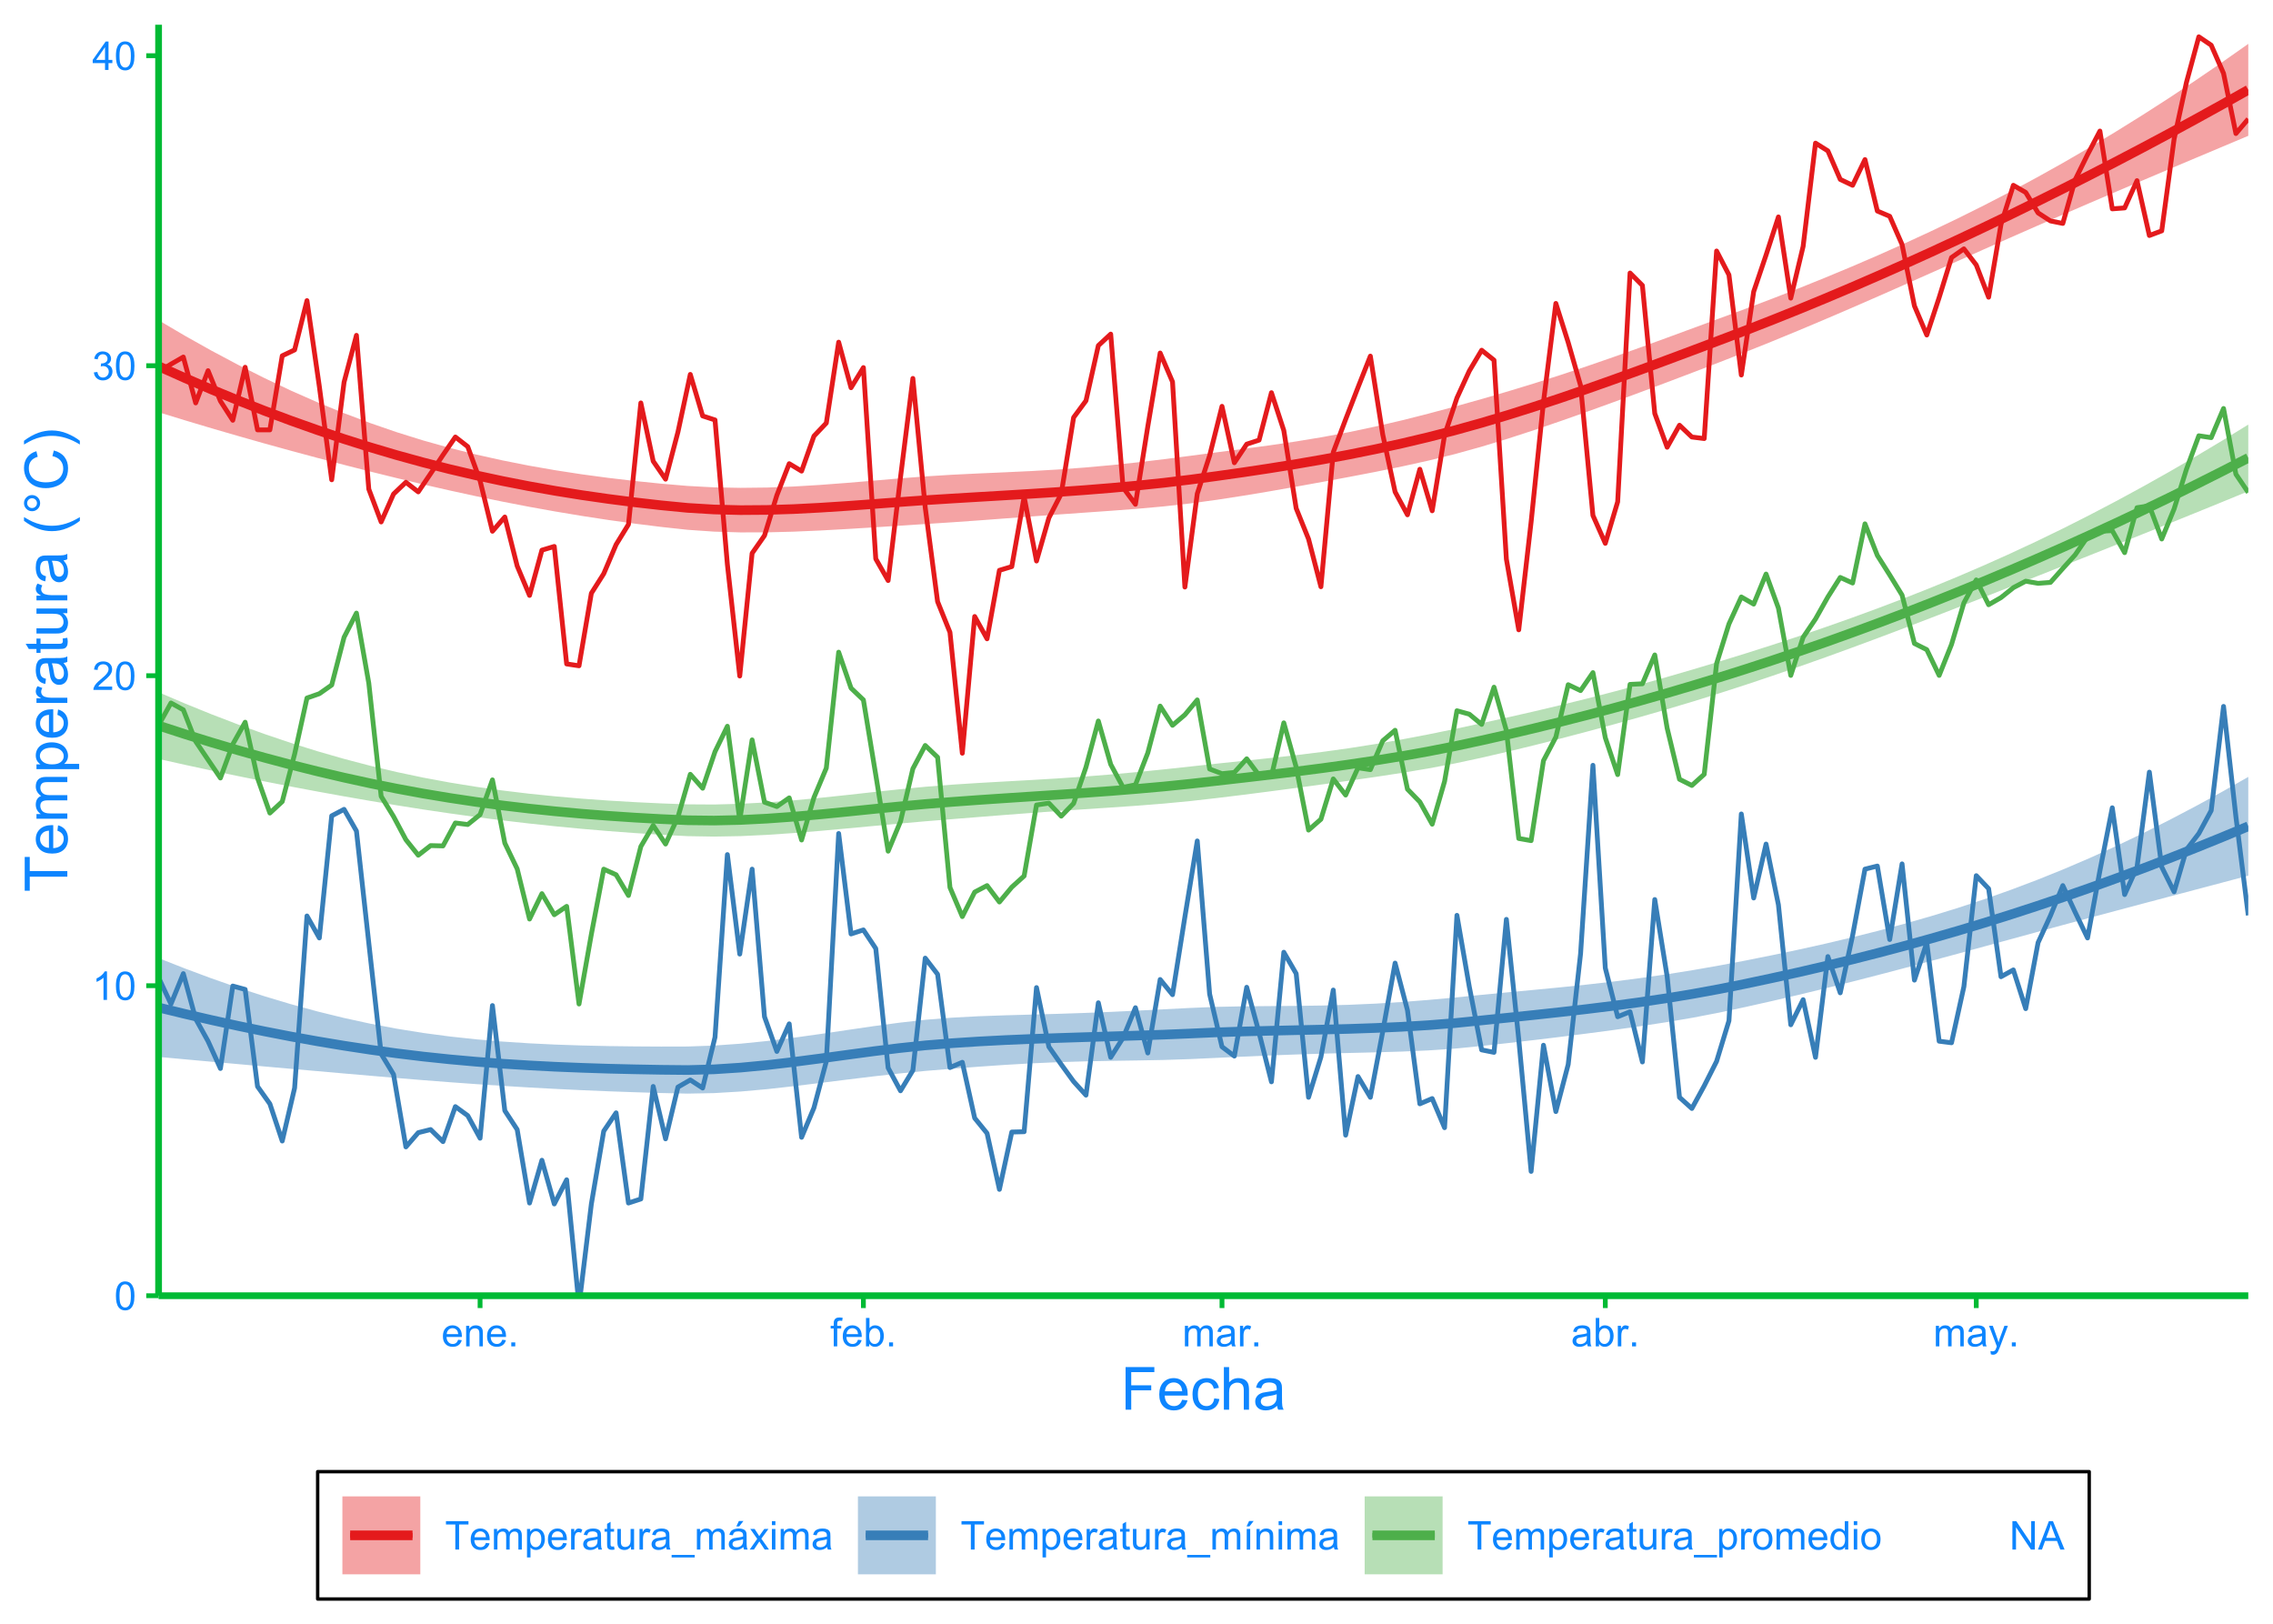 <?xml version="1.0" encoding="UTF-8"?>
<svg xmlns="http://www.w3.org/2000/svg" xmlns:xlink="http://www.w3.org/1999/xlink" width="504pt" height="360pt" viewBox="0 0 504 360" version="1.1">
<defs>
<g>
<symbol overflow="visible" id="glyph0-0">
<path style="stroke:none;" d="M 1.102 0 L 1.102 -5.5 L 5.5 -5.5 L 5.5 0 Z M 1.238 -0.137 L 5.363 -0.137 L 5.363 -5.363 L 1.238 -5.363 Z M 1.238 -0.137 "/>
</symbol>
<symbol overflow="visible" id="glyph0-1">
<path style="stroke:none;" d="M 0.367 -3.105 C 0.363 -3.848 0.438 -4.445 0.594 -4.902 C 0.742 -5.355 0.973 -5.707 1.277 -5.953 C 1.578 -6.199 1.957 -6.32 2.418 -6.324 C 2.754 -6.32 3.051 -6.254 3.309 -6.121 C 3.562 -5.984 3.773 -5.789 3.938 -5.531 C 4.102 -5.273 4.23 -4.961 4.328 -4.594 C 4.422 -4.227 4.469 -3.73 4.473 -3.105 C 4.469 -2.367 4.395 -1.77 4.242 -1.316 C 4.09 -0.859 3.863 -0.508 3.562 -0.262 C 3.258 -0.016 2.875 0.105 2.418 0.109 C 1.809 0.105 1.332 -0.109 0.988 -0.547 C 0.57 -1.066 0.363 -1.922 0.367 -3.105 Z M 1.16 -3.105 C 1.16 -2.07 1.281 -1.379 1.523 -1.039 C 1.766 -0.695 2.062 -0.527 2.418 -0.527 C 2.773 -0.527 3.074 -0.699 3.316 -1.043 C 3.559 -1.387 3.68 -2.074 3.68 -3.105 C 3.68 -4.145 3.559 -4.832 3.316 -5.172 C 3.074 -5.512 2.77 -5.684 2.41 -5.684 C 2.051 -5.684 1.77 -5.531 1.559 -5.234 C 1.293 -4.844 1.16 -4.137 1.16 -3.105 Z M 1.16 -3.105 "/>
</symbol>
<symbol overflow="visible" id="glyph0-2">
<path style="stroke:none;" d="M 3.277 0 L 2.504 0 L 2.504 -4.93 C 2.316 -4.75 2.074 -4.574 1.773 -4.395 C 1.469 -4.215 1.195 -4.082 0.957 -3.996 L 0.957 -4.742 C 1.387 -4.941 1.766 -5.188 2.09 -5.48 C 2.414 -5.77 2.645 -6.051 2.781 -6.324 L 3.277 -6.324 Z M 3.277 0 "/>
</symbol>
<symbol overflow="visible" id="glyph0-3">
<path style="stroke:none;" d="M 4.43 -0.742 L 4.43 0 L 0.266 0 C 0.258 -0.188 0.289 -0.367 0.355 -0.539 C 0.461 -0.82 0.629 -1.098 0.863 -1.375 C 1.094 -1.648 1.434 -1.965 1.879 -2.328 C 2.562 -2.887 3.023 -3.332 3.266 -3.664 C 3.5 -3.988 3.621 -4.301 3.625 -4.594 C 3.621 -4.898 3.512 -5.156 3.297 -5.367 C 3.074 -5.578 2.789 -5.684 2.441 -5.684 C 2.066 -5.684 1.77 -5.57 1.547 -5.348 C 1.32 -5.125 1.207 -4.816 1.207 -4.422 L 0.414 -4.504 C 0.465 -5.094 0.668 -5.543 1.027 -5.855 C 1.379 -6.164 1.855 -6.32 2.457 -6.324 C 3.059 -6.32 3.539 -6.152 3.891 -5.82 C 4.242 -5.484 4.418 -5.07 4.422 -4.578 C 4.418 -4.32 4.367 -4.074 4.266 -3.832 C 4.164 -3.59 3.992 -3.332 3.754 -3.062 C 3.512 -2.793 3.113 -2.426 2.562 -1.957 C 2.094 -1.566 1.797 -1.301 1.664 -1.16 C 1.531 -1.02 1.422 -0.879 1.34 -0.742 Z M 4.43 -0.742 "/>
</symbol>
<symbol overflow="visible" id="glyph0-4">
<path style="stroke:none;" d="M 0.371 -1.664 L 1.145 -1.766 C 1.23 -1.324 1.383 -1.008 1.598 -0.816 C 1.809 -0.621 2.066 -0.527 2.375 -0.527 C 2.734 -0.527 3.043 -0.652 3.297 -0.906 C 3.547 -1.156 3.672 -1.469 3.676 -1.844 C 3.672 -2.195 3.555 -2.488 3.324 -2.719 C 3.09 -2.949 2.797 -3.062 2.441 -3.066 C 2.293 -3.062 2.109 -3.035 1.895 -2.98 L 1.98 -3.66 C 2.031 -3.652 2.07 -3.648 2.105 -3.652 C 2.434 -3.648 2.73 -3.734 2.996 -3.91 C 3.254 -4.078 3.387 -4.344 3.391 -4.703 C 3.387 -4.984 3.289 -5.219 3.102 -5.406 C 2.906 -5.59 2.66 -5.684 2.359 -5.688 C 2.055 -5.684 1.805 -5.59 1.605 -5.402 C 1.402 -5.215 1.273 -4.93 1.219 -4.555 L 0.445 -4.691 C 0.539 -5.207 0.754 -5.609 1.09 -5.895 C 1.426 -6.18 1.844 -6.32 2.344 -6.324 C 2.688 -6.32 3.004 -6.246 3.293 -6.102 C 3.582 -5.953 3.801 -5.754 3.953 -5.5 C 4.105 -5.242 4.184 -4.973 4.184 -4.688 C 4.184 -4.414 4.109 -4.164 3.965 -3.945 C 3.816 -3.719 3.602 -3.543 3.316 -3.41 C 3.688 -3.324 3.977 -3.145 4.184 -2.875 C 4.391 -2.602 4.492 -2.262 4.496 -1.859 C 4.492 -1.305 4.293 -0.84 3.895 -0.461 C 3.492 -0.078 2.984 0.109 2.371 0.113 C 1.816 0.109 1.355 -0.051 0.992 -0.379 C 0.625 -0.707 0.418 -1.137 0.371 -1.664 Z M 0.371 -1.664 "/>
</symbol>
<symbol overflow="visible" id="glyph0-5">
<path style="stroke:none;" d="M 2.844 0 L 2.844 -1.508 L 0.113 -1.508 L 0.113 -2.219 L 2.988 -6.301 L 3.617 -6.301 L 3.617 -2.219 L 4.469 -2.219 L 4.469 -1.508 L 3.617 -1.508 L 3.617 0 Z M 2.844 -2.219 L 2.844 -5.059 L 0.871 -2.219 Z M 2.844 -2.219 "/>
</symbol>
<symbol overflow="visible" id="glyph0-6">
<path style="stroke:none;" d="M 3.703 -1.469 L 4.504 -1.371 C 4.375 -0.902 4.141 -0.539 3.801 -0.285 C 3.461 -0.027 3.027 0.098 2.496 0.102 C 1.828 0.098 1.297 -0.102 0.906 -0.512 C 0.512 -0.918 0.316 -1.496 0.32 -2.242 C 0.316 -3.008 0.516 -3.605 0.914 -4.031 C 1.309 -4.453 1.82 -4.664 2.453 -4.668 C 3.059 -4.664 3.555 -4.457 3.945 -4.043 C 4.328 -3.629 4.523 -3.043 4.527 -2.289 C 4.523 -2.242 4.523 -2.176 4.523 -2.086 L 1.121 -2.086 C 1.145 -1.582 1.289 -1.195 1.547 -0.93 C 1.801 -0.66 2.117 -0.527 2.5 -0.531 C 2.781 -0.527 3.023 -0.602 3.227 -0.754 C 3.426 -0.902 3.586 -1.141 3.703 -1.469 Z M 1.164 -2.719 L 3.711 -2.719 C 3.672 -3.102 3.578 -3.387 3.422 -3.582 C 3.172 -3.879 2.852 -4.031 2.461 -4.031 C 2.105 -4.031 1.805 -3.91 1.566 -3.672 C 1.32 -3.434 1.188 -3.117 1.164 -2.719 Z M 1.164 -2.719 "/>
</symbol>
<symbol overflow="visible" id="glyph0-7">
<path style="stroke:none;" d="M 0.578 0 L 0.578 -4.562 L 1.277 -4.562 L 1.277 -3.914 C 1.609 -4.414 2.09 -4.664 2.727 -4.668 C 3 -4.664 3.254 -4.613 3.484 -4.52 C 3.715 -4.418 3.887 -4.289 4.004 -4.129 C 4.113 -3.969 4.195 -3.777 4.246 -3.559 C 4.273 -3.41 4.289 -3.16 4.289 -2.805 L 4.289 0 L 3.516 0 L 3.516 -2.777 C 3.516 -3.09 3.484 -3.324 3.426 -3.484 C 3.363 -3.637 3.258 -3.762 3.105 -3.855 C 2.949 -3.949 2.77 -3.996 2.566 -3.996 C 2.234 -3.996 1.949 -3.891 1.711 -3.68 C 1.469 -3.469 1.348 -3.07 1.352 -2.492 L 1.352 0 Z M 0.578 0 "/>
</symbol>
<symbol overflow="visible" id="glyph0-8">
<path style="stroke:none;" d="M 0.801 0 L 0.801 -0.883 L 1.68 -0.883 L 1.68 0 Z M 0.801 0 "/>
</symbol>
<symbol overflow="visible" id="glyph0-9">
<path style="stroke:none;" d="M 0.766 0 L 0.766 -3.961 L 0.082 -3.961 L 0.082 -4.562 L 0.766 -4.562 L 0.766 -5.047 C 0.762 -5.352 0.789 -5.582 0.848 -5.73 C 0.918 -5.93 1.047 -6.09 1.238 -6.219 C 1.422 -6.34 1.688 -6.402 2.027 -6.406 C 2.246 -6.402 2.484 -6.379 2.75 -6.328 L 2.633 -5.656 C 2.469 -5.68 2.32 -5.695 2.18 -5.699 C 1.945 -5.695 1.777 -5.645 1.68 -5.547 C 1.582 -5.445 1.535 -5.258 1.535 -4.984 L 1.535 -4.562 L 2.422 -4.562 L 2.422 -3.961 L 1.535 -3.961 L 1.535 0 Z M 0.766 0 "/>
</symbol>
<symbol overflow="visible" id="glyph0-10">
<path style="stroke:none;" d="M 1.293 0 L 0.574 0 L 0.574 -6.301 L 1.348 -6.301 L 1.348 -4.051 C 1.676 -4.457 2.094 -4.664 2.602 -4.668 C 2.879 -4.664 3.141 -4.605 3.395 -4.496 C 3.645 -4.379 3.852 -4.223 4.016 -4.02 C 4.172 -3.812 4.301 -3.562 4.395 -3.277 C 4.484 -2.984 4.527 -2.676 4.531 -2.352 C 4.527 -1.562 4.336 -0.957 3.953 -0.535 C 3.566 -0.109 3.102 0.098 2.562 0.102 C 2.02 0.098 1.598 -0.121 1.293 -0.57 Z M 1.285 -2.316 C 1.281 -1.766 1.355 -1.371 1.508 -1.129 C 1.75 -0.727 2.082 -0.527 2.496 -0.531 C 2.832 -0.527 3.121 -0.676 3.371 -0.973 C 3.613 -1.266 3.738 -1.703 3.742 -2.285 C 3.738 -2.879 3.621 -3.316 3.387 -3.605 C 3.152 -3.887 2.867 -4.031 2.531 -4.031 C 2.191 -4.031 1.898 -3.883 1.652 -3.59 C 1.406 -3.293 1.281 -2.867 1.285 -2.316 Z M 1.285 -2.316 "/>
</symbol>
<symbol overflow="visible" id="glyph0-11">
<path style="stroke:none;" d="M 0.578 0 L 0.578 -4.562 L 1.273 -4.562 L 1.273 -3.922 C 1.414 -4.141 1.605 -4.32 1.844 -4.461 C 2.078 -4.594 2.348 -4.664 2.656 -4.668 C 2.992 -4.664 3.27 -4.594 3.488 -4.457 C 3.699 -4.312 3.852 -4.117 3.945 -3.867 C 4.301 -4.398 4.773 -4.664 5.355 -4.668 C 5.805 -4.664 6.148 -4.539 6.395 -4.289 C 6.637 -4.039 6.762 -3.652 6.762 -3.133 L 6.762 0 L 5.996 0 L 5.996 -2.875 C 5.992 -3.184 5.969 -3.406 5.918 -3.543 C 5.867 -3.676 5.773 -3.785 5.645 -3.871 C 5.512 -3.953 5.359 -3.996 5.184 -3.996 C 4.859 -3.996 4.594 -3.887 4.383 -3.676 C 4.172 -3.457 4.066 -3.117 4.066 -2.652 L 4.066 0 L 3.293 0 L 3.293 -2.965 C 3.293 -3.309 3.227 -3.566 3.102 -3.738 C 2.973 -3.91 2.77 -3.996 2.484 -3.996 C 2.266 -3.996 2.062 -3.938 1.879 -3.824 C 1.691 -3.707 1.559 -3.539 1.477 -3.32 C 1.391 -3.098 1.348 -2.781 1.352 -2.367 L 1.352 0 Z M 0.578 0 "/>
</symbol>
<symbol overflow="visible" id="glyph0-12">
<path style="stroke:none;" d="M 3.559 -0.562 C 3.27 -0.32 2.996 -0.148 2.73 -0.047 C 2.465 0.051 2.18 0.098 1.879 0.102 C 1.375 0.098 0.988 -0.02 0.719 -0.266 C 0.449 -0.508 0.316 -0.82 0.316 -1.203 C 0.316 -1.422 0.367 -1.629 0.469 -1.816 C 0.57 -2 0.703 -2.148 0.871 -2.262 C 1.031 -2.371 1.215 -2.453 1.426 -2.516 C 1.574 -2.551 1.805 -2.59 2.113 -2.629 C 2.734 -2.703 3.195 -2.793 3.492 -2.895 C 3.492 -3 3.492 -3.066 3.496 -3.098 C 3.492 -3.41 3.418 -3.633 3.277 -3.766 C 3.074 -3.938 2.781 -4.023 2.398 -4.027 C 2.031 -4.023 1.762 -3.961 1.59 -3.836 C 1.414 -3.707 1.289 -3.48 1.207 -3.16 L 0.453 -3.262 C 0.516 -3.582 0.629 -3.844 0.789 -4.043 C 0.945 -4.242 1.172 -4.395 1.473 -4.504 C 1.77 -4.609 2.117 -4.664 2.508 -4.668 C 2.898 -4.664 3.215 -4.617 3.457 -4.527 C 3.699 -4.434 3.879 -4.32 3.996 -4.184 C 4.109 -4.043 4.188 -3.867 4.238 -3.656 C 4.258 -3.523 4.27 -3.285 4.273 -2.945 L 4.273 -1.914 C 4.27 -1.191 4.289 -0.734 4.324 -0.547 C 4.355 -0.352 4.418 -0.172 4.52 0 L 3.711 0 C 3.629 -0.16 3.578 -0.348 3.559 -0.562 Z M 3.492 -2.289 C 3.211 -2.172 2.789 -2.074 2.23 -2 C 1.91 -1.949 1.684 -1.898 1.555 -1.844 C 1.422 -1.785 1.32 -1.699 1.25 -1.59 C 1.176 -1.477 1.141 -1.355 1.145 -1.227 C 1.141 -1.016 1.219 -0.844 1.379 -0.707 C 1.531 -0.57 1.762 -0.504 2.062 -0.504 C 2.359 -0.504 2.621 -0.566 2.855 -0.699 C 3.086 -0.824 3.258 -1.004 3.367 -1.234 C 3.449 -1.406 3.492 -1.664 3.492 -2.008 Z M 3.492 -2.289 "/>
</symbol>
<symbol overflow="visible" id="glyph0-13">
<path style="stroke:none;" d="M 0.57 0 L 0.57 -4.562 L 1.266 -4.562 L 1.266 -3.871 C 1.445 -4.191 1.609 -4.406 1.758 -4.512 C 1.906 -4.613 2.07 -4.664 2.258 -4.668 C 2.516 -4.664 2.781 -4.582 3.051 -4.418 L 2.785 -3.699 C 2.59 -3.809 2.402 -3.867 2.219 -3.867 C 2.047 -3.867 1.895 -3.816 1.762 -3.715 C 1.625 -3.613 1.527 -3.473 1.473 -3.293 C 1.383 -3.016 1.34 -2.715 1.344 -2.391 L 1.344 0 Z M 0.57 0 "/>
</symbol>
<symbol overflow="visible" id="glyph0-14">
<path style="stroke:none;" d="M 0.547 1.758 L 0.461 1.031 C 0.629 1.078 0.777 1.102 0.902 1.102 C 1.074 1.102 1.211 1.07 1.312 1.016 C 1.414 0.953 1.5 0.875 1.57 0.773 C 1.617 0.695 1.695 0.504 1.805 0.199 C 1.82 0.152 1.844 0.086 1.875 0.008 L 0.141 -4.562 L 0.977 -4.562 L 1.926 -1.922 C 2.047 -1.586 2.156 -1.23 2.258 -0.863 C 2.344 -1.215 2.449 -1.562 2.574 -1.902 L 3.551 -4.562 L 4.324 -4.562 L 2.586 0.078 C 2.398 0.574 2.254 0.922 2.152 1.113 C 2.012 1.367 1.855 1.551 1.68 1.672 C 1.5 1.789 1.289 1.852 1.043 1.852 C 0.895 1.852 0.727 1.82 0.547 1.758 Z M 0.547 1.758 "/>
</symbol>
<symbol overflow="visible" id="glyph0-15">
<path style="stroke:none;" d="M 2.281 0 L 2.281 -5.555 L 0.207 -5.555 L 0.207 -6.301 L 5.199 -6.301 L 5.199 -5.555 L 3.117 -5.555 L 3.117 0 Z M 2.281 0 "/>
</symbol>
<symbol overflow="visible" id="glyph0-16">
<path style="stroke:none;" d="M 0.578 1.75 L 0.578 -4.562 L 1.285 -4.562 L 1.285 -3.969 C 1.449 -4.199 1.637 -4.375 1.848 -4.492 C 2.051 -4.605 2.305 -4.664 2.609 -4.668 C 2.992 -4.664 3.336 -4.562 3.637 -4.367 C 3.934 -4.164 4.16 -3.883 4.312 -3.516 C 4.465 -3.148 4.539 -2.746 4.543 -2.316 C 4.539 -1.848 4.457 -1.43 4.289 -1.055 C 4.121 -0.68 3.875 -0.391 3.559 -0.195 C 3.238 0.004 2.902 0.098 2.551 0.102 C 2.289 0.098 2.059 0.047 1.855 -0.059 C 1.648 -0.168 1.48 -0.305 1.352 -0.473 L 1.352 1.75 Z M 1.281 -2.258 C 1.277 -1.664 1.395 -1.23 1.637 -0.953 C 1.871 -0.668 2.16 -0.527 2.5 -0.531 C 2.84 -0.527 3.133 -0.672 3.383 -0.969 C 3.625 -1.258 3.75 -1.711 3.75 -2.32 C 3.75 -2.898 3.629 -3.332 3.391 -3.625 C 3.152 -3.914 2.867 -4.059 2.535 -4.062 C 2.203 -4.059 1.91 -3.906 1.66 -3.598 C 1.402 -3.289 1.277 -2.84 1.281 -2.258 Z M 1.281 -2.258 "/>
</symbol>
<symbol overflow="visible" id="glyph0-17">
<path style="stroke:none;" d="M 2.27 -0.691 L 2.379 -0.008 C 2.16 0.039 1.965 0.059 1.797 0.059 C 1.512 0.059 1.293 0.016 1.141 -0.074 C 0.984 -0.16 0.875 -0.277 0.816 -0.422 C 0.75 -0.566 0.719 -0.871 0.723 -1.336 L 0.723 -3.961 L 0.156 -3.961 L 0.156 -4.562 L 0.723 -4.562 L 0.723 -5.695 L 1.492 -6.156 L 1.492 -4.562 L 2.27 -4.562 L 2.27 -3.961 L 1.492 -3.961 L 1.492 -1.293 C 1.488 -1.07 1.5 -0.93 1.531 -0.867 C 1.555 -0.805 1.602 -0.754 1.664 -0.715 C 1.727 -0.676 1.812 -0.656 1.93 -0.66 C 2.012 -0.656 2.125 -0.668 2.27 -0.691 Z M 2.27 -0.691 "/>
</symbol>
<symbol overflow="visible" id="glyph0-18">
<path style="stroke:none;" d="M 3.57 0 L 3.57 -0.672 C 3.211 -0.156 2.73 0.098 2.121 0.102 C 1.852 0.098 1.598 0.051 1.367 -0.051 C 1.133 -0.152 0.961 -0.281 0.848 -0.441 C 0.734 -0.594 0.656 -0.785 0.609 -1.016 C 0.578 -1.164 0.562 -1.406 0.562 -1.734 L 0.562 -4.562 L 1.336 -4.562 L 1.336 -2.031 C 1.336 -1.625 1.352 -1.352 1.383 -1.215 C 1.43 -1.008 1.531 -0.848 1.691 -0.734 C 1.848 -0.617 2.043 -0.562 2.277 -0.562 C 2.508 -0.562 2.727 -0.621 2.93 -0.738 C 3.133 -0.855 3.273 -1.016 3.359 -1.227 C 3.441 -1.43 3.484 -1.727 3.488 -2.117 L 3.488 -4.562 L 4.262 -4.562 L 4.262 0 Z M 3.57 0 "/>
</symbol>
<symbol overflow="visible" id="glyph0-19">
<path style="stroke:none;" d="M -0.133 1.75 L -0.133 1.191 L 4.992 1.191 L 4.992 1.75 Z M -0.133 1.75 "/>
</symbol>
<symbol overflow="visible" id="glyph0-20">
<path style="stroke:none;" d="M 3.559 -0.562 C 3.27 -0.32 2.996 -0.148 2.73 -0.047 C 2.465 0.051 2.18 0.098 1.879 0.102 C 1.375 0.098 0.988 -0.02 0.719 -0.266 C 0.449 -0.508 0.316 -0.82 0.316 -1.203 C 0.316 -1.422 0.367 -1.629 0.469 -1.816 C 0.57 -2 0.703 -2.148 0.871 -2.262 C 1.031 -2.371 1.215 -2.453 1.426 -2.516 C 1.574 -2.551 1.805 -2.59 2.113 -2.629 C 2.734 -2.703 3.195 -2.793 3.492 -2.895 C 3.492 -3 3.492 -3.066 3.496 -3.098 C 3.492 -3.41 3.418 -3.633 3.277 -3.766 C 3.074 -3.938 2.781 -4.023 2.398 -4.027 C 2.031 -4.023 1.762 -3.961 1.59 -3.836 C 1.414 -3.707 1.289 -3.48 1.207 -3.16 L 0.453 -3.262 C 0.516 -3.582 0.629 -3.844 0.789 -4.043 C 0.945 -4.242 1.172 -4.395 1.473 -4.504 C 1.77 -4.609 2.117 -4.664 2.508 -4.668 C 2.898 -4.664 3.215 -4.617 3.457 -4.527 C 3.699 -4.434 3.879 -4.32 3.996 -4.184 C 4.109 -4.043 4.188 -3.867 4.238 -3.656 C 4.258 -3.523 4.27 -3.285 4.273 -2.945 L 4.273 -1.914 C 4.27 -1.191 4.289 -0.734 4.324 -0.547 C 4.355 -0.352 4.418 -0.172 4.52 0 L 3.711 0 C 3.629 -0.16 3.578 -0.348 3.559 -0.562 Z M 3.492 -2.289 C 3.211 -2.172 2.789 -2.074 2.23 -2 C 1.91 -1.949 1.684 -1.898 1.555 -1.844 C 1.422 -1.785 1.32 -1.699 1.25 -1.59 C 1.176 -1.477 1.141 -1.355 1.145 -1.227 C 1.141 -1.016 1.219 -0.844 1.379 -0.707 C 1.531 -0.57 1.762 -0.504 2.062 -0.504 C 2.359 -0.504 2.621 -0.566 2.855 -0.699 C 3.086 -0.824 3.258 -1.004 3.367 -1.234 C 3.449 -1.406 3.492 -1.664 3.492 -2.008 Z M 1.988 -5.129 L 2.562 -6.332 L 3.574 -6.332 L 2.629 -5.129 Z M 1.988 -5.129 "/>
</symbol>
<symbol overflow="visible" id="glyph0-21">
<path style="stroke:none;" d="M 0.062 0 L 1.73 -2.371 L 0.188 -4.562 L 1.156 -4.562 L 1.855 -3.492 C 1.984 -3.289 2.09 -3.117 2.176 -2.98 C 2.297 -3.168 2.414 -3.336 2.523 -3.484 L 3.293 -4.562 L 4.215 -4.562 L 2.637 -2.414 L 4.336 0 L 3.387 0 L 2.449 -1.418 L 2.199 -1.801 L 1 0 Z M 0.062 0 "/>
</symbol>
<symbol overflow="visible" id="glyph0-22">
<path style="stroke:none;" d="M 0.586 -5.41 L 0.586 -6.301 L 1.359 -6.301 L 1.359 -5.41 Z M 0.586 0 L 0.586 -4.562 L 1.359 -4.562 L 1.359 0 Z M 0.586 0 "/>
</symbol>
<symbol overflow="visible" id="glyph0-23">
<path style="stroke:none;" d="M 0.852 0 L 0.852 -4.562 L 1.625 -4.562 L 1.625 0 Z M 0.812 -5.129 L 1.383 -6.332 L 2.398 -6.332 L 1.453 -5.129 Z M 0.812 -5.129 "/>
</symbol>
<symbol overflow="visible" id="glyph0-24">
<path style="stroke:none;" d="M 0.293 -2.281 C 0.293 -3.125 0.527 -3.754 0.996 -4.16 C 1.387 -4.496 1.863 -4.664 2.434 -4.668 C 3.059 -4.664 3.57 -4.457 3.969 -4.051 C 4.363 -3.637 4.562 -3.07 4.566 -2.348 C 4.562 -1.758 4.477 -1.297 4.301 -0.961 C 4.125 -0.625 3.867 -0.363 3.535 -0.176 C 3.195 0.008 2.828 0.098 2.434 0.102 C 1.789 0.098 1.273 -0.102 0.883 -0.512 C 0.488 -0.918 0.293 -1.508 0.293 -2.281 Z M 1.086 -2.281 C 1.082 -1.695 1.211 -1.258 1.469 -0.969 C 1.723 -0.672 2.043 -0.527 2.434 -0.531 C 2.812 -0.527 3.133 -0.672 3.391 -0.969 C 3.645 -1.258 3.773 -1.707 3.773 -2.309 C 3.773 -2.871 3.645 -3.297 3.387 -3.59 C 3.129 -3.879 2.809 -4.023 2.434 -4.027 C 2.043 -4.023 1.723 -3.879 1.469 -3.594 C 1.211 -3.301 1.082 -2.863 1.086 -2.281 Z M 1.086 -2.281 "/>
</symbol>
<symbol overflow="visible" id="glyph0-25">
<path style="stroke:none;" d="M 3.539 0 L 3.539 -0.574 C 3.25 -0.125 2.824 0.098 2.266 0.102 C 1.898 0.098 1.562 0 1.262 -0.199 C 0.953 -0.398 0.719 -0.676 0.551 -1.039 C 0.383 -1.395 0.297 -1.809 0.301 -2.277 C 0.297 -2.73 0.375 -3.145 0.527 -3.516 C 0.68 -3.887 0.906 -4.172 1.211 -4.371 C 1.512 -4.566 1.852 -4.664 2.23 -4.668 C 2.5 -4.664 2.746 -4.605 2.965 -4.492 C 3.18 -4.375 3.352 -4.223 3.488 -4.039 L 3.488 -6.301 L 4.258 -6.301 L 4.258 0 Z M 1.094 -2.277 C 1.09 -1.691 1.215 -1.254 1.465 -0.965 C 1.711 -0.672 2 -0.527 2.336 -0.531 C 2.672 -0.527 2.961 -0.664 3.199 -0.945 C 3.434 -1.219 3.551 -1.641 3.555 -2.211 C 3.551 -2.832 3.43 -3.293 3.191 -3.586 C 2.949 -3.879 2.652 -4.023 2.305 -4.027 C 1.957 -4.023 1.672 -3.883 1.441 -3.605 C 1.207 -3.32 1.09 -2.879 1.094 -2.277 Z M 1.094 -2.277 "/>
</symbol>
<symbol overflow="visible" id="glyph0-26">
<path style="stroke:none;" d="M 0.672 0 L 0.672 -6.301 L 1.527 -6.301 L 4.836 -1.352 L 4.836 -6.301 L 5.633 -6.301 L 5.633 0 L 4.777 0 L 1.469 -4.949 L 1.469 0 Z M 0.672 0 "/>
</symbol>
<symbol overflow="visible" id="glyph0-27">
<path style="stroke:none;" d="M -0.012 0 L 2.406 -6.301 L 3.305 -6.301 L 5.883 0 L 4.934 0 L 4.199 -1.906 L 1.562 -1.906 L 0.871 0 Z M 1.805 -2.586 L 3.941 -2.586 L 3.281 -4.332 C 3.078 -4.855 2.93 -5.293 2.836 -5.637 C 2.754 -5.23 2.641 -4.828 2.496 -4.434 Z M 1.805 -2.586 "/>
</symbol>
<symbol overflow="visible" id="glyph1-0">
<path style="stroke:none;" d="M 1.648 0 L 1.648 -8.25 L 8.25 -8.25 L 8.25 0 Z M 1.855 -0.207 L 8.043 -0.207 L 8.043 -8.043 L 1.855 -8.043 Z M 1.855 -0.207 "/>
</symbol>
<symbol overflow="visible" id="glyph1-1">
<path style="stroke:none;" d="M 1.082 0 L 1.082 -9.449 L 7.457 -9.449 L 7.457 -8.332 L 2.332 -8.332 L 2.332 -5.406 L 6.766 -5.406 L 6.766 -4.293 L 2.332 -4.293 L 2.332 0 Z M 1.082 0 "/>
</symbol>
<symbol overflow="visible" id="glyph1-2">
<path style="stroke:none;" d="M 5.555 -2.203 L 6.754 -2.055 C 6.562 -1.352 6.211 -0.809 5.703 -0.422 C 5.188 -0.039 4.535 0.152 3.746 0.156 C 2.738 0.152 1.945 -0.152 1.363 -0.77 C 0.773 -1.383 0.48 -2.25 0.484 -3.363 C 0.48 -4.516 0.777 -5.41 1.371 -6.047 C 1.965 -6.68 2.734 -6.996 3.68 -7 C 4.594 -6.996 5.34 -6.684 5.922 -6.062 C 6.5 -5.438 6.789 -4.562 6.793 -3.434 C 6.789 -3.363 6.789 -3.258 6.785 -3.125 L 1.684 -3.125 C 1.723 -2.371 1.938 -1.797 2.32 -1.398 C 2.703 -0.996 3.18 -0.797 3.75 -0.801 C 4.176 -0.797 4.539 -0.906 4.84 -1.133 C 5.141 -1.352 5.379 -1.711 5.555 -2.203 Z M 1.746 -4.078 L 5.57 -4.078 C 5.516 -4.656 5.367 -5.086 5.129 -5.375 C 4.758 -5.82 4.281 -6.047 3.691 -6.047 C 3.16 -6.047 2.711 -5.867 2.348 -5.512 C 1.984 -5.152 1.785 -4.676 1.746 -4.078 Z M 1.746 -4.078 "/>
</symbol>
<symbol overflow="visible" id="glyph1-3">
<path style="stroke:none;" d="M 5.336 -2.508 L 6.477 -2.359 C 6.348 -1.57 6.031 -0.953 5.52 -0.512 C 5.004 -0.066 4.371 0.152 3.629 0.156 C 2.688 0.152 1.934 -0.152 1.367 -0.762 C 0.797 -1.375 0.516 -2.254 0.516 -3.398 C 0.516 -4.133 0.637 -4.777 0.883 -5.336 C 1.125 -5.887 1.496 -6.301 2 -6.582 C 2.5 -6.855 3.047 -6.996 3.637 -7 C 4.375 -6.996 4.98 -6.809 5.457 -6.434 C 5.926 -6.059 6.23 -5.523 6.367 -4.836 L 5.238 -4.66 C 5.129 -5.117 4.938 -5.465 4.668 -5.699 C 4.395 -5.93 4.066 -6.047 3.68 -6.047 C 3.094 -6.047 2.617 -5.836 2.254 -5.418 C 1.887 -4.996 1.703 -4.332 1.707 -3.43 C 1.703 -2.508 1.879 -1.84 2.234 -1.426 C 2.586 -1.004 3.047 -0.797 3.617 -0.801 C 4.07 -0.797 4.453 -0.938 4.758 -1.219 C 5.062 -1.496 5.254 -1.926 5.336 -2.508 Z M 5.336 -2.508 "/>
</symbol>
<symbol overflow="visible" id="glyph1-4">
<path style="stroke:none;" d="M 0.871 0 L 0.871 -9.449 L 2.031 -9.449 L 2.031 -6.059 C 2.57 -6.684 3.254 -6.996 4.078 -7 C 4.586 -6.996 5.023 -6.895 5.398 -6.699 C 5.77 -6.496 6.039 -6.223 6.203 -5.871 C 6.363 -5.52 6.445 -5.008 6.445 -4.336 L 6.445 0 L 5.285 0 L 5.285 -4.336 C 5.285 -4.914 5.156 -5.336 4.906 -5.602 C 4.652 -5.867 4.297 -6 3.84 -6 C 3.492 -6 3.172 -5.91 2.871 -5.73 C 2.566 -5.551 2.348 -5.309 2.223 -5.008 C 2.09 -4.699 2.027 -4.277 2.031 -3.746 L 2.031 0 Z M 0.871 0 "/>
</symbol>
<symbol overflow="visible" id="glyph1-5">
<path style="stroke:none;" d="M 5.336 -0.844 C 4.902 -0.477 4.488 -0.219 4.094 -0.07 C 3.695 0.078 3.27 0.152 2.816 0.156 C 2.062 0.152 1.484 -0.027 1.082 -0.395 C 0.676 -0.762 0.473 -1.234 0.477 -1.805 C 0.473 -2.141 0.551 -2.445 0.703 -2.723 C 0.855 -3 1.055 -3.223 1.305 -3.391 C 1.551 -3.555 1.828 -3.68 2.141 -3.77 C 2.363 -3.824 2.707 -3.883 3.172 -3.945 C 4.105 -4.055 4.797 -4.188 5.238 -4.344 C 5.242 -4.5 5.242 -4.602 5.246 -4.648 C 5.242 -5.117 5.133 -5.449 4.918 -5.645 C 4.617 -5.902 4.18 -6.035 3.598 -6.039 C 3.051 -6.035 2.645 -5.938 2.387 -5.75 C 2.125 -5.555 1.934 -5.219 1.812 -4.738 L 0.676 -4.891 C 0.777 -5.375 0.949 -5.766 1.184 -6.066 C 1.418 -6.363 1.758 -6.594 2.211 -6.758 C 2.656 -6.914 3.176 -6.996 3.766 -7 C 4.348 -6.996 4.82 -6.926 5.188 -6.793 C 5.547 -6.652 5.816 -6.48 5.992 -6.273 C 6.16 -6.062 6.281 -5.801 6.355 -5.484 C 6.391 -5.285 6.41 -4.926 6.414 -4.414 L 6.414 -2.867 C 6.41 -1.785 6.434 -1.105 6.488 -0.82 C 6.535 -0.535 6.633 -0.262 6.781 0 L 5.57 0 C 5.445 -0.238 5.367 -0.52 5.336 -0.844 Z M 5.238 -3.434 C 4.816 -3.262 4.184 -3.113 3.344 -2.996 C 2.863 -2.926 2.527 -2.852 2.332 -2.766 C 2.133 -2.68 1.98 -2.551 1.875 -2.387 C 1.766 -2.219 1.711 -2.035 1.715 -1.836 C 1.711 -1.523 1.828 -1.266 2.066 -1.062 C 2.297 -0.852 2.641 -0.75 3.094 -0.754 C 3.539 -0.75 3.934 -0.848 4.285 -1.047 C 4.629 -1.238 4.887 -1.508 5.055 -1.852 C 5.176 -2.109 5.238 -2.496 5.238 -3.012 Z M 5.238 -3.434 "/>
</symbol>
<symbol overflow="visible" id="glyph2-0">
<path style="stroke:none;" d="M 0 -1.648 L -8.25 -1.648 L -8.25 -8.25 L 0 -8.25 Z M -0.207 -1.855 L -0.207 -8.043 L -8.043 -8.043 L -8.043 -1.855 Z M -0.207 -1.855 "/>
</symbol>
<symbol overflow="visible" id="glyph2-1">
<path style="stroke:none;" d="M 0 -3.422 L -8.332 -3.422 L -8.332 -0.309 L -9.449 -0.309 L -9.449 -7.801 L -8.332 -7.801 L -8.332 -4.672 L 0 -4.672 Z M 0 -3.422 "/>
</symbol>
<symbol overflow="visible" id="glyph2-2">
<path style="stroke:none;" d="M -2.203 -5.555 L -2.055 -6.754 C -1.352 -6.562 -0.809 -6.211 -0.422 -5.703 C -0.039 -5.188 0.152 -4.535 0.156 -3.746 C 0.152 -2.738 -0.152 -1.945 -0.77 -1.363 C -1.383 -0.773 -2.25 -0.48 -3.363 -0.484 C -4.516 -0.48 -5.41 -0.777 -6.047 -1.371 C -6.68 -1.965 -6.996 -2.734 -7 -3.68 C -6.996 -4.594 -6.684 -5.34 -6.062 -5.922 C -5.438 -6.5 -4.562 -6.789 -3.434 -6.793 C -3.363 -6.789 -3.258 -6.789 -3.125 -6.785 L -3.125 -1.684 C -2.371 -1.723 -1.797 -1.938 -1.398 -2.32 C -0.996 -2.703 -0.797 -3.18 -0.801 -3.75 C -0.797 -4.176 -0.906 -4.539 -1.133 -4.84 C -1.352 -5.141 -1.711 -5.379 -2.203 -5.555 Z M -4.078 -1.746 L -4.078 -5.57 C -4.656 -5.516 -5.086 -5.367 -5.375 -5.129 C -5.82 -4.758 -6.047 -4.281 -6.047 -3.691 C -6.047 -3.16 -5.867 -2.711 -5.512 -2.348 C -5.152 -1.984 -4.676 -1.785 -4.078 -1.746 Z M -4.078 -1.746 "/>
</symbol>
<symbol overflow="visible" id="glyph2-3">
<path style="stroke:none;" d="M 0 -0.871 L -6.844 -0.871 L -6.844 -1.906 L -5.883 -1.906 C -6.219 -2.117 -6.488 -2.406 -6.691 -2.766 C -6.895 -3.121 -6.996 -3.527 -7 -3.984 C -6.996 -4.488 -6.891 -4.902 -6.684 -5.23 C -6.469 -5.555 -6.176 -5.785 -5.801 -5.918 C -6.598 -6.457 -6.996 -7.16 -7 -8.031 C -6.996 -8.707 -6.809 -9.23 -6.434 -9.598 C -6.059 -9.961 -5.48 -10.141 -4.699 -10.145 L 0 -10.145 L 0 -8.992 L -4.312 -8.992 C -4.773 -8.988 -5.105 -8.949 -5.312 -8.879 C -5.516 -8.801 -5.68 -8.664 -5.805 -8.469 C -5.926 -8.266 -5.988 -8.035 -5.992 -7.773 C -5.988 -7.289 -5.828 -6.891 -5.512 -6.574 C -5.191 -6.254 -4.68 -6.094 -3.977 -6.098 L 0 -6.098 L 0 -4.938 L -4.445 -4.938 C -4.957 -4.934 -5.344 -4.84 -5.605 -4.652 C -5.859 -4.465 -5.988 -4.156 -5.992 -3.727 C -5.988 -3.398 -5.902 -3.094 -5.734 -2.816 C -5.559 -2.539 -5.309 -2.34 -4.98 -2.215 C -4.648 -2.09 -4.172 -2.027 -3.551 -2.031 L 0 -2.031 Z M 0 -0.871 "/>
</symbol>
<symbol overflow="visible" id="glyph2-4">
<path style="stroke:none;" d="M 2.625 -0.871 L -6.844 -0.871 L -6.844 -1.926 L -5.957 -1.926 C -6.301 -2.172 -6.562 -2.453 -6.738 -2.77 C -6.91 -3.082 -6.996 -3.465 -7 -3.914 C -6.996 -4.496 -6.844 -5.008 -6.547 -5.457 C -6.242 -5.902 -5.82 -6.242 -5.273 -6.469 C -4.727 -6.695 -4.125 -6.809 -3.473 -6.812 C -2.77 -6.809 -2.141 -6.684 -1.582 -6.434 C -1.02 -6.184 -0.59 -5.816 -0.293 -5.34 C 0.004 -4.855 0.152 -4.352 0.156 -3.828 C 0.152 -3.438 0.074 -3.094 -0.09 -2.789 C -0.25 -2.48 -0.457 -2.227 -0.707 -2.031 L 2.625 -2.031 Z M -3.383 -1.922 C -2.5 -1.922 -1.852 -2.098 -1.43 -2.457 C -1.008 -2.809 -0.797 -3.242 -0.801 -3.75 C -0.797 -4.266 -1.016 -4.707 -1.453 -5.074 C -1.891 -5.441 -2.566 -5.625 -3.48 -5.625 C -4.352 -5.625 -5.004 -5.445 -5.438 -5.086 C -5.871 -4.727 -6.086 -4.297 -6.09 -3.805 C -6.086 -3.305 -5.855 -2.867 -5.395 -2.492 C -4.93 -2.109 -4.258 -1.922 -3.383 -1.922 Z M -3.383 -1.922 "/>
</symbol>
<symbol overflow="visible" id="glyph2-5">
<path style="stroke:none;" d="M 0 -0.855 L -6.844 -0.855 L -6.844 -1.902 L -5.809 -1.902 C -6.289 -2.164 -6.609 -2.41 -6.766 -2.637 C -6.918 -2.863 -6.996 -3.109 -7 -3.383 C -6.996 -3.77 -6.871 -4.168 -6.625 -4.578 L -5.551 -4.176 C -5.715 -3.891 -5.801 -3.605 -5.801 -3.324 C -5.801 -3.066 -5.723 -2.84 -5.57 -2.641 C -5.418 -2.438 -5.207 -2.293 -4.938 -2.211 C -4.523 -2.078 -4.07 -2.016 -3.582 -2.016 L 0 -2.016 Z M 0 -0.855 "/>
</symbol>
<symbol overflow="visible" id="glyph2-6">
<path style="stroke:none;" d="M -0.844 -5.336 C -0.477 -4.902 -0.219 -4.488 -0.07 -4.094 C 0.078 -3.695 0.152 -3.27 0.156 -2.816 C 0.152 -2.062 -0.027 -1.484 -0.395 -1.082 C -0.762 -0.676 -1.234 -0.473 -1.805 -0.477 C -2.141 -0.473 -2.445 -0.551 -2.723 -0.703 C -3 -0.855 -3.223 -1.055 -3.391 -1.305 C -3.555 -1.551 -3.68 -1.828 -3.77 -2.141 C -3.824 -2.363 -3.883 -2.707 -3.945 -3.172 C -4.055 -4.105 -4.188 -4.797 -4.344 -5.238 C -4.5 -5.242 -4.602 -5.242 -4.648 -5.246 C -5.117 -5.242 -5.449 -5.133 -5.645 -4.918 C -5.902 -4.617 -6.035 -4.18 -6.039 -3.598 C -6.035 -3.051 -5.938 -2.645 -5.75 -2.387 C -5.555 -2.125 -5.219 -1.934 -4.738 -1.812 L -4.891 -0.676 C -5.375 -0.777 -5.766 -0.949 -6.066 -1.184 C -6.363 -1.418 -6.594 -1.758 -6.758 -2.211 C -6.914 -2.656 -6.996 -3.176 -7 -3.766 C -6.996 -4.348 -6.926 -4.82 -6.793 -5.188 C -6.652 -5.547 -6.48 -5.816 -6.273 -5.992 C -6.062 -6.16 -5.801 -6.281 -5.484 -6.355 C -5.285 -6.391 -4.926 -6.41 -4.414 -6.414 L -2.867 -6.414 C -1.785 -6.41 -1.105 -6.434 -0.82 -6.488 C -0.535 -6.535 -0.262 -6.633 0 -6.781 L 0 -5.57 C -0.238 -5.445 -0.52 -5.367 -0.844 -5.336 Z M -3.434 -5.238 C -3.262 -4.816 -3.113 -4.184 -2.996 -3.344 C -2.926 -2.863 -2.852 -2.527 -2.766 -2.332 C -2.68 -2.133 -2.551 -1.98 -2.387 -1.875 C -2.219 -1.766 -2.035 -1.711 -1.836 -1.715 C -1.523 -1.711 -1.266 -1.828 -1.062 -2.066 C -0.852 -2.297 -0.75 -2.641 -0.754 -3.094 C -0.75 -3.539 -0.848 -3.934 -1.047 -4.285 C -1.238 -4.629 -1.508 -4.887 -1.852 -5.055 C -2.109 -5.176 -2.496 -5.238 -3.012 -5.238 Z M -3.434 -5.238 "/>
</symbol>
<symbol overflow="visible" id="glyph2-7">
<path style="stroke:none;" d="M -1.039 -3.402 L -0.012 -3.57 C 0.055 -3.242 0.086 -2.953 0.09 -2.695 C 0.086 -2.273 0.023 -1.945 -0.109 -1.715 C -0.238 -1.48 -0.414 -1.316 -0.633 -1.223 C -0.852 -1.125 -1.309 -1.078 -2.004 -1.082 L -5.941 -1.082 L -5.941 -0.23 L -6.844 -0.23 L -6.844 -1.082 L -8.539 -1.082 L -9.234 -2.238 L -6.844 -2.238 L -6.844 -3.402 L -5.941 -3.402 L -5.941 -2.238 L -1.941 -2.238 C -1.605 -2.238 -1.395 -2.258 -1.301 -2.297 C -1.207 -2.336 -1.129 -2.402 -1.074 -2.496 C -1.016 -2.59 -0.988 -2.723 -0.992 -2.895 C -0.988 -3.02 -1.004 -3.188 -1.039 -3.402 Z M -1.039 -3.402 "/>
</symbol>
<symbol overflow="visible" id="glyph2-8">
<path style="stroke:none;" d="M 0 -5.355 L -1.004 -5.355 C -0.23 -4.824 0.152 -4.098 0.156 -3.184 C 0.152 -2.777 0.078 -2.402 -0.074 -2.051 C -0.227 -1.699 -0.422 -1.438 -0.66 -1.273 C -0.891 -1.102 -1.176 -0.984 -1.52 -0.914 C -1.746 -0.867 -2.109 -0.844 -2.605 -0.844 L -6.844 -0.844 L -6.844 -2.004 L -3.047 -2.004 C -2.441 -2.004 -2.031 -2.027 -1.824 -2.074 C -1.516 -2.145 -1.277 -2.297 -1.105 -2.539 C -0.93 -2.773 -0.844 -3.066 -0.844 -3.414 C -0.844 -3.762 -0.93 -4.09 -1.109 -4.395 C -1.285 -4.699 -1.531 -4.914 -1.84 -5.043 C -2.145 -5.168 -2.59 -5.23 -3.176 -5.234 L -6.844 -5.234 L -6.844 -6.395 L 0 -6.395 Z M 0 -5.355 "/>
</symbol>
<symbol overflow="visible" id="glyph2-9">
<path style="stroke:none;" d=""/>
</symbol>
<symbol overflow="visible" id="glyph2-10">
<path style="stroke:none;" d="M 2.777 -3.086 C 1.969 -2.441 1.023 -1.898 -0.059 -1.461 C -1.141 -1.016 -2.262 -0.797 -3.422 -0.801 C -4.445 -0.797 -5.426 -0.961 -6.363 -1.297 C -7.449 -1.68 -8.531 -2.277 -9.609 -3.086 L -9.609 -3.918 C -8.715 -3.398 -8.074 -3.055 -7.695 -2.887 C -7.098 -2.625 -6.48 -2.418 -5.84 -2.27 C -5.031 -2.082 -4.223 -1.992 -3.414 -1.992 C -1.348 -1.992 0.715 -2.633 2.777 -3.918 Z M 2.777 -3.086 "/>
</symbol>
<symbol overflow="visible" id="glyph2-11">
<path style="stroke:none;" d="M -7.824 -0.824 C -8.316 -0.82 -8.738 -0.996 -9.086 -1.348 C -9.434 -1.699 -9.609 -2.117 -9.609 -2.609 C -9.609 -3.105 -9.434 -3.531 -9.086 -3.879 C -8.738 -4.227 -8.316 -4.398 -7.824 -4.402 C -7.324 -4.398 -6.902 -4.223 -6.555 -3.875 C -6.203 -3.523 -6.027 -3.102 -6.031 -2.609 C -6.027 -2.117 -6.203 -1.699 -6.555 -1.348 C -6.902 -0.996 -7.324 -0.82 -7.824 -0.824 Z M -7.824 -1.527 C -7.52 -1.523 -7.266 -1.629 -7.055 -1.844 C -6.84 -2.055 -6.73 -2.312 -6.734 -2.617 C -6.73 -2.91 -6.84 -3.164 -7.055 -3.379 C -7.266 -3.59 -7.52 -3.695 -7.824 -3.699 C -8.121 -3.695 -8.379 -3.59 -8.594 -3.379 C -8.805 -3.164 -8.91 -2.91 -8.914 -2.617 C -8.91 -2.312 -8.805 -2.055 -8.594 -1.844 C -8.379 -1.629 -8.121 -1.523 -7.824 -1.527 Z M -7.824 -1.527 "/>
</symbol>
<symbol overflow="visible" id="glyph2-12">
<path style="stroke:none;" d="M -3.312 -7.762 L -2.996 -9.012 C -1.965 -8.746 -1.184 -8.273 -0.648 -7.594 C -0.109 -6.914 0.156 -6.082 0.16 -5.098 C 0.156 -4.078 -0.047 -3.25 -0.461 -2.613 C -0.871 -1.973 -1.473 -1.484 -2.262 -1.156 C -3.047 -0.82 -3.891 -0.656 -4.797 -0.656 C -5.777 -0.656 -6.633 -0.844 -7.367 -1.219 C -8.098 -1.594 -8.656 -2.129 -9.039 -2.824 C -9.418 -3.52 -9.609 -4.281 -9.609 -5.117 C -9.609 -6.059 -9.367 -6.855 -8.887 -7.5 C -8.406 -8.145 -7.73 -8.594 -6.859 -8.848 L -6.566 -7.617 C -7.25 -7.398 -7.75 -7.078 -8.066 -6.664 C -8.379 -6.242 -8.535 -5.719 -8.539 -5.094 C -8.535 -4.363 -8.363 -3.758 -8.016 -3.27 C -7.668 -2.781 -7.199 -2.438 -6.613 -2.242 C -6.023 -2.043 -5.418 -1.945 -4.801 -1.945 C -3.996 -1.945 -3.297 -2.062 -2.695 -2.297 C -2.094 -2.531 -1.645 -2.895 -1.352 -3.391 C -1.055 -3.883 -0.906 -4.418 -0.91 -4.996 C -0.906 -5.695 -1.109 -6.289 -1.516 -6.773 C -1.918 -7.258 -2.516 -7.586 -3.312 -7.762 Z M -3.312 -7.762 "/>
</symbol>
<symbol overflow="visible" id="glyph2-13">
<path style="stroke:none;" d="M 2.777 -1.629 L 2.777 -0.801 C 0.715 -2.082 -1.348 -2.723 -3.414 -2.727 C -4.223 -2.723 -5.023 -2.633 -5.82 -2.449 C -6.461 -2.301 -7.082 -2.094 -7.676 -1.836 C -8.062 -1.664 -8.707 -1.32 -9.609 -0.801 L -9.609 -1.629 C -8.531 -2.438 -7.449 -3.035 -6.363 -3.422 C -5.426 -3.75 -4.445 -3.914 -3.422 -3.918 C -2.262 -3.914 -1.141 -3.691 -0.059 -3.25 C 1.023 -2.805 1.969 -2.266 2.777 -1.629 Z M 2.777 -1.629 "/>
</symbol>
</g>
<clipPath id="clip1">
  <path d="M 35.164 7 L 498.52 7 L 498.52 168 L 35.164 168 Z M 35.164 7 "/>
</clipPath>
<clipPath id="clip2">
  <path d="M 35.164 156 L 498.52 156 L 498.52 287.273 L 35.164 287.273 Z M 35.164 156 "/>
</clipPath>
<clipPath id="clip3">
  <path d="M 35.164 90 L 498.52 90 L 498.52 224 L 35.164 224 Z M 35.164 90 "/>
</clipPath>
<clipPath id="clip4">
  <path d="M 35.164 9 L 498.52 9 L 498.52 119 L 35.164 119 Z M 35.164 9 "/>
</clipPath>
<clipPath id="clip5">
  <path d="M 35.164 18 L 498.52 18 L 498.52 115 L 35.164 115 Z M 35.164 18 "/>
</clipPath>
<clipPath id="clip6">
  <path d="M 35.164 172 L 498.52 172 L 498.52 243 L 35.164 243 Z M 35.164 172 "/>
</clipPath>
<clipPath id="clip7">
  <path d="M 35.164 182 L 498.52 182 L 498.52 239 L 35.164 239 Z M 35.164 182 "/>
</clipPath>
<clipPath id="clip8">
  <path d="M 35.164 94 L 498.52 94 L 498.52 186 L 35.164 186 Z M 35.164 94 "/>
</clipPath>
<clipPath id="clip9">
  <path d="M 35.164 100 L 498.52 100 L 498.52 183 L 35.164 183 Z M 35.164 100 "/>
</clipPath>
</defs>
<g id="surface4">
<g clip-path="url(#clip1)" clip-rule="nonzero">
<path style="fill:none;stroke-width:1.067;stroke-linecap:butt;stroke-linejoin:round;stroke:rgb(89.412%,10.196%,10.98%);stroke-opacity:1;stroke-miterlimit:10;" d="M 35.164 82.387 L 37.906 80.738 L 40.648 79.16 L 43.391 89.332 L 46.133 82.184 L 48.875 88.918 L 51.617 93.18 L 54.359 81.426 L 57.102 95.309 L 59.84 95.309 L 62.582 78.883 L 65.324 77.578 L 68.066 66.648 L 70.809 85.688 L 73.551 106.375 L 76.293 84.727 L 79.035 74.348 L 81.773 108.438 L 84.516 115.723 L 87.258 109.535 L 90 106.926 L 92.742 109.055 L 95.484 105 L 98.227 100.879 L 100.969 96.891 L 103.711 99.02 L 106.449 106.582 L 109.191 117.785 L 111.934 114.625 L 114.676 125.484 L 117.418 132.012 L 120.16 121.977 L 122.902 121.152 L 125.645 147.203 L 128.387 147.613 L 131.125 131.531 L 133.867 127.199 L 136.609 120.738 L 139.352 116.273 L 142.094 89.332 L 144.836 102.25 L 147.578 106.238 L 150.32 95.793 L 153.062 83.008 L 155.801 92.219 L 158.543 93.109 L 161.285 125.141 L 164.027 149.883 L 166.77 122.664 L 169.512 118.746 L 172.254 109.812 L 174.996 102.801 L 177.738 104.449 L 180.477 96.684 L 183.219 93.797 L 185.961 75.859 L 188.703 85.961 L 191.445 81.496 L 194.188 123.902 L 196.93 128.711 L 199.672 105.824 L 202.414 83.902 L 205.152 112.492 L 207.895 133.387 L 210.637 140.191 L 213.379 166.996 L 216.121 136.684 L 218.863 141.633 L 221.605 126.445 L 224.348 125.621 L 227.086 110.156 L 229.828 124.383 L 232.57 114.828 L 235.312 109.469 L 238.055 92.562 L 240.797 88.848 L 243.539 76.617 L 246.281 74.074 L 249.023 108.094 L 251.762 111.805 L 254.504 94.555 L 257.246 78.266 L 259.988 84.656 L 262.73 130.156 L 265.473 109.469 L 268.215 101.016 L 270.957 90.086 L 273.699 102.594 L 276.438 98.473 L 279.18 97.578 L 281.922 87.062 L 284.664 95.449 L 287.406 112.699 L 290.148 119.504 L 292.891 130.086 L 295.633 100.258 L 298.375 92.973 L 301.113 85.895 L 303.855 78.953 L 306.598 96.34 L 309.34 109.055 L 312.082 114.141 L 314.824 104.039 L 317.566 113.25 L 320.309 96.477 L 323.051 88.23 L 325.789 82.25 L 328.531 77.645 L 331.273 79.844 L 334.016 123.969 L 336.758 139.641 L 339.5 115.723 L 342.242 89.125 L 344.984 67.27 L 347.723 75.93 L 350.465 85.48 L 353.207 114.281 L 355.949 120.465 L 358.691 111.254 L 361.434 60.531 L 364.176 63.281 L 366.918 91.668 L 369.66 99.16 L 372.398 94.277 L 375.141 96.891 L 377.883 97.234 L 380.625 55.652 L 383.367 60.945 L 386.109 83.145 L 388.852 64.656 L 391.594 56.547 L 394.336 48.094 L 397.074 66.098 L 399.816 54.621 L 402.559 31.734 L 405.301 33.453 L 408.043 39.777 L 410.785 41.082 L 413.527 35.379 L 416.27 46.785 L 419.012 47.953 L 421.75 54.211 L 424.492 67.816 L 427.234 74.277 L 429.977 65.961 L 432.719 57.098 L 435.461 55.172 L 438.203 58.746 L 440.945 65.895 L 443.688 49.742 L 446.426 41.082 L 449.168 42.664 L 451.91 47.199 L 454.652 48.984 L 457.395 49.535 L 460.137 39.844 L 462.879 34.277 L 465.621 29.055 L 468.363 46.305 L 471.102 46.098 L 473.844 40.051 L 476.586 52.215 L 479.328 51.184 L 482.07 30.84 L 484.812 18.262 L 487.555 8.16 L 490.297 10.016 L 493.035 16.27 L 495.777 29.605 L 498.52 26.375 "/>
</g>
<g clip-path="url(#clip2)" clip-rule="nonzero">
<path style="fill:none;stroke-width:1.067;stroke-linecap:butt;stroke-linejoin:round;stroke:rgb(21.569%,49.412%,72.157%);stroke-opacity:1;stroke-miterlimit:10;" d="M 35.164 216.758 L 37.906 222.598 L 40.648 215.863 L 43.391 225.898 L 46.133 230.848 L 48.875 236.895 L 51.617 218.613 L 54.359 219.367 L 57.102 240.879 L 59.84 244.73 L 62.582 252.977 L 65.324 241.223 L 68.066 203.078 L 70.809 207.957 L 73.551 180.879 L 76.293 179.438 L 79.035 184.246 L 81.773 209.059 L 84.516 233.664 L 87.258 238.199 L 90 254.281 L 92.742 251.121 L 95.484 250.434 L 98.227 253.113 L 100.969 245.348 L 103.711 247.34 L 106.449 252.359 L 109.191 222.941 L 111.934 246.242 L 114.676 250.434 L 117.418 266.723 L 120.16 257.238 L 122.902 266.93 L 125.645 261.57 L 128.387 289.473 L 131.125 266.93 L 133.867 250.777 L 136.609 246.723 L 139.352 266.723 L 142.094 265.828 L 144.836 240.879 L 147.578 252.496 L 150.32 241.02 L 153.062 239.438 L 155.801 241.223 L 158.543 229.953 L 161.285 189.469 L 164.027 211.531 L 166.77 192.699 L 169.512 225.418 L 172.254 233.113 L 174.996 226.996 L 177.738 252.152 L 180.477 245.621 L 183.219 235.312 L 185.961 184.797 L 188.703 207.066 L 191.445 206.172 L 194.188 210.297 L 196.93 236.758 L 199.672 241.844 L 202.414 237.309 L 205.152 212.426 L 207.895 216 L 210.637 236.688 L 213.379 235.52 L 216.121 247.891 L 218.863 251.258 L 221.605 263.699 L 224.348 250.984 L 227.086 250.914 L 229.828 218.957 L 232.57 232.082 L 235.312 236 L 238.055 239.781 L 240.797 242.805 L 243.539 222.324 L 246.281 234.422 L 249.023 230.09 L 251.762 223.422 L 254.504 233.457 L 257.246 217.168 L 259.988 220.535 L 262.73 203.285 L 265.473 186.445 L 268.215 220.398 L 270.957 232.082 L 273.699 234.145 L 276.438 218.887 L 279.18 228.992 L 281.922 239.852 L 284.664 211.121 L 287.406 215.863 L 290.148 243.285 L 292.891 234.352 L 295.633 219.504 L 298.375 251.672 L 301.113 238.68 L 303.855 243.285 L 306.598 228.715 L 309.34 213.527 L 312.082 223.973 L 314.824 244.73 L 317.566 243.562 L 320.309 250.023 L 323.051 202.941 L 325.789 218.75 L 328.531 232.77 L 331.273 233.32 L 334.016 203.836 L 336.758 230.434 L 339.5 259.711 L 342.242 231.738 L 344.984 246.449 L 347.723 236 L 350.465 211.465 L 353.207 169.676 L 355.949 214.625 L 358.691 225.418 L 361.434 224.316 L 364.176 235.449 L 366.918 199.438 L 369.66 216.48 L 372.398 243.285 L 375.141 245.762 L 377.883 240.742 L 380.625 235.312 L 383.367 226.309 L 386.109 180.465 L 388.852 199.094 L 391.594 187.133 L 394.336 200.605 L 397.074 227.203 L 399.816 221.637 L 402.559 234.422 L 405.301 212.082 L 408.043 220.125 L 410.785 207.41 L 413.527 192.699 L 416.27 192.012 L 419.012 208.301 L 421.75 191.531 L 424.492 217.305 L 427.234 208.988 L 429.977 230.848 L 432.719 231.191 L 435.461 218.75 L 438.203 194.145 L 440.945 197.031 L 443.688 216.551 L 446.426 215.039 L 449.168 223.629 L 451.91 208.988 L 454.652 203.012 L 457.395 196.344 L 460.137 202.254 L 462.879 207.957 L 465.621 193.043 L 468.363 179.094 L 471.102 198.336 L 473.844 192.289 L 476.586 171.188 L 479.328 192.219 L 482.07 197.719 L 484.812 188.371 L 487.555 184.797 L 490.297 179.711 L 493.035 156.617 L 495.777 181.086 L 498.52 202.941 "/>
</g>
<g clip-path="url(#clip3)" clip-rule="nonzero">
<path style="fill:none;stroke-width:1.067;stroke-linecap:butt;stroke-linejoin:round;stroke:rgb(30.196%,68.627%,29.02%);stroke-opacity:1;stroke-miterlimit:10;" d="M 35.164 160.809 L 37.906 155.859 L 40.648 157.375 L 43.391 164.383 L 48.875 172.492 L 51.617 165.004 L 54.359 160.121 L 57.102 172.492 L 59.84 180.262 L 62.582 177.719 L 65.324 167.203 L 68.066 154.762 L 70.809 153.801 L 73.551 151.875 L 76.293 141.289 L 79.035 135.93 L 81.773 151.461 L 84.516 176.551 L 87.258 181.016 L 90 186.172 L 92.742 189.609 L 95.484 187.477 L 98.227 187.547 L 100.969 182.461 L 103.711 182.805 L 106.449 180.605 L 109.191 172.906 L 111.934 186.926 L 114.676 192.633 L 117.418 203.766 L 120.16 198.129 L 122.902 202.805 L 125.645 200.949 L 128.387 222.598 L 131.125 207.133 L 133.867 192.699 L 136.609 193.938 L 139.352 198.543 L 142.094 187.684 L 144.836 183.008 L 147.578 187.133 L 150.32 181.152 L 153.062 171.668 L 155.801 174.762 L 158.543 166.652 L 161.285 161.016 L 164.027 181.84 L 166.77 164.039 L 169.512 177.855 L 172.254 178.816 L 174.996 176.895 L 177.738 186.238 L 180.477 176.824 L 183.219 170.293 L 185.961 144.59 L 188.703 152.562 L 191.445 155.176 L 194.188 171.809 L 196.93 188.715 L 199.672 182.117 L 202.414 170.434 L 205.152 165.277 L 207.895 167.891 L 210.637 196.754 L 213.379 203.215 L 216.121 197.785 L 218.863 196.344 L 221.605 199.984 L 224.348 196.688 L 227.086 194.211 L 229.828 178.473 L 232.57 178.062 L 235.312 180.949 L 238.055 178.129 L 240.797 170.09 L 243.539 159.848 L 246.281 169.469 L 249.023 174.555 L 251.762 174.008 L 254.504 166.926 L 257.246 156.547 L 259.988 160.809 L 262.73 158.473 L 265.473 155.176 L 268.215 170.5 L 270.957 171.531 L 273.699 171.258 L 276.438 168.234 L 279.18 171.875 L 281.922 172.082 L 284.664 160.262 L 287.406 170.09 L 290.148 184.039 L 292.891 181.637 L 295.633 172.699 L 298.375 176.273 L 301.113 170.227 L 303.855 170.637 L 306.598 164.246 L 309.34 161.91 L 312.082 174.969 L 314.824 177.785 L 317.566 182.734 L 320.309 173.25 L 323.051 157.578 L 325.789 158.336 L 328.531 160.605 L 331.273 152.355 L 334.016 161.977 L 336.758 185.895 L 339.5 186.379 L 342.242 168.645 L 344.984 163.422 L 347.723 151.805 L 350.465 153.113 L 353.207 149.125 L 355.949 163.559 L 358.691 171.738 L 361.434 151.738 L 364.176 151.602 L 366.918 145.207 L 369.66 161.43 L 372.398 172.77 L 375.141 174.145 L 377.883 171.668 L 380.625 147.133 L 383.367 138.336 L 386.109 132.355 L 388.852 133.938 L 391.594 127.27 L 394.336 134.828 L 397.074 149.746 L 399.816 141.289 L 402.559 137.234 L 405.301 132.355 L 408.043 128.027 L 410.785 129.262 L 413.527 116.137 L 416.27 123.145 L 419.012 127.477 L 421.75 131.941 L 424.492 142.664 L 427.234 144.039 L 429.977 149.746 L 432.719 142.871 L 435.461 133.66 L 438.203 128.574 L 440.945 134.074 L 443.688 132.492 L 446.426 130.293 L 449.168 128.852 L 451.91 129.332 L 454.652 129.125 L 457.395 126.031 L 460.137 123.008 L 462.879 119.023 L 465.621 117.785 L 468.363 117.648 L 471.102 122.527 L 473.844 112.562 L 476.586 112.148 L 479.328 119.504 L 482.07 112.836 L 484.812 104.039 L 487.555 96.617 L 490.297 97.027 L 493.035 90.566 L 495.777 105.137 L 498.52 109.195 "/>
</g>
<g clip-path="url(#clip4)" clip-rule="nonzero">
<path style=" stroke:none;fill-rule:nonzero;fill:rgb(89.412%,10.196%,10.98%);fill-opacity:0.4;" d="M 35.164 71.008 L 41.031 74.457 L 46.895 77.746 L 52.762 80.867 L 58.625 83.816 L 64.492 86.59 L 70.355 89.18 L 76.223 91.582 L 82.086 93.797 L 87.953 95.816 L 93.816 97.648 L 99.684 99.293 L 105.547 100.766 L 111.414 102.074 L 117.277 103.234 L 123.145 104.258 L 129.008 105.16 L 134.875 105.949 L 140.742 106.637 L 146.605 107.234 L 152.473 107.738 L 158.336 108.051 L 164.203 108.16 L 170.066 108.094 L 175.934 107.867 L 181.797 107.516 L 187.664 107.07 L 193.527 106.578 L 199.395 106.074 L 205.258 105.621 L 211.125 105.254 L 216.988 104.969 L 222.855 104.711 L 228.719 104.434 L 234.586 104.094 L 240.449 103.664 L 246.316 103.137 L 252.18 102.516 L 258.047 101.812 L 263.91 101.059 L 269.777 100.289 L 275.641 99.527 L 281.508 98.738 L 287.371 97.875 L 293.238 96.906 L 299.102 95.809 L 304.969 94.566 L 310.832 93.199 L 316.699 91.715 L 322.562 90.141 L 328.43 88.5 L 334.293 86.793 L 340.16 85.004 L 346.023 83.137 L 351.891 81.188 L 357.754 79.16 L 363.621 77.07 L 369.484 74.934 L 375.352 72.773 L 381.215 70.609 L 387.082 68.449 L 392.945 66.227 L 398.812 63.938 L 404.676 61.57 L 410.543 59.129 L 416.406 56.602 L 422.273 53.988 L 428.137 51.281 L 434.004 48.473 L 439.867 45.555 L 445.734 42.52 L 451.598 39.367 L 457.465 36.094 L 463.328 32.691 L 469.195 29.164 L 475.059 25.512 L 480.926 21.742 L 486.789 17.852 L 492.656 13.844 L 498.52 9.723 L 498.52 30.109 L 492.656 32.582 L 486.789 35.051 L 480.926 37.527 L 475.059 40.012 L 469.195 42.508 L 463.328 45.02 L 457.465 47.555 L 451.598 50.113 L 445.734 52.695 L 439.867 55.297 L 434.004 57.914 L 428.137 60.527 L 422.273 63.133 L 416.406 65.719 L 410.543 68.277 L 404.676 70.797 L 398.812 73.266 L 392.945 75.684 L 387.082 78.039 L 381.215 80.332 L 375.352 82.586 L 369.484 84.812 L 363.621 87.004 L 357.754 89.168 L 351.891 91.289 L 346.023 93.363 L 340.16 95.363 L 334.293 97.273 L 328.43 99.059 L 322.562 100.684 L 316.699 102.129 L 310.832 103.426 L 304.969 104.621 L 299.102 105.75 L 293.238 106.84 L 287.371 107.902 L 281.508 108.934 L 275.641 109.91 L 269.777 110.816 L 263.91 111.617 L 258.047 112.273 L 252.18 112.801 L 246.316 113.246 L 240.449 113.66 L 234.586 114.074 L 228.719 114.504 L 222.855 114.945 L 216.988 115.383 L 211.125 115.797 L 205.258 116.176 L 199.395 116.559 L 193.527 116.938 L 187.664 117.297 L 181.797 117.621 L 175.934 117.875 L 170.066 118.027 L 164.203 118.039 L 158.336 117.867 L 152.473 117.461 L 146.605 116.824 L 140.742 116.094 L 134.875 115.281 L 129.008 114.383 L 123.145 113.406 L 117.277 112.352 L 111.414 111.219 L 105.547 110.012 L 99.684 108.734 L 93.816 107.395 L 87.953 105.992 L 82.086 104.543 L 76.223 103.047 L 70.355 101.512 L 64.492 99.934 L 58.625 98.316 L 52.762 96.652 L 46.895 94.949 L 41.031 93.195 L 35.164 91.395 Z M 35.164 71.008 "/>
</g>
<g clip-path="url(#clip5)" clip-rule="nonzero">
<path style="fill:none;stroke-width:2.134;stroke-linecap:butt;stroke-linejoin:round;stroke:rgb(89.412%,10.196%,10.98%);stroke-opacity:1;stroke-miterlimit:10;" d="M 35.164 81.203 L 41.031 83.828 L 46.895 86.348 L 52.762 88.762 L 58.625 91.066 L 64.492 93.262 L 70.355 95.344 L 76.223 97.316 L 82.086 99.168 L 87.953 100.906 L 93.816 102.52 L 99.684 104.016 L 105.547 105.387 L 111.414 106.645 L 117.277 107.793 L 123.145 108.832 L 129.008 109.773 L 134.875 110.617 L 140.742 111.367 L 146.605 112.031 L 152.473 112.602 L 158.336 112.957 L 164.203 113.102 L 170.066 113.059 L 175.934 112.871 L 181.797 112.566 L 187.664 112.184 L 193.527 111.758 L 199.395 111.316 L 205.258 110.898 L 211.125 110.527 L 216.988 110.176 L 222.855 109.828 L 228.719 109.469 L 234.586 109.086 L 240.449 108.664 L 246.316 108.191 L 252.18 107.656 L 258.047 107.043 L 263.91 106.34 L 269.777 105.551 L 275.641 104.719 L 281.508 103.836 L 287.371 102.891 L 293.238 101.875 L 299.102 100.781 L 304.969 99.594 L 310.832 98.312 L 316.699 96.922 L 322.562 95.414 L 328.43 93.777 L 334.293 92.031 L 340.16 90.184 L 346.023 88.25 L 351.891 86.238 L 357.754 84.164 L 363.621 82.039 L 369.484 79.871 L 375.352 77.68 L 381.215 75.469 L 387.082 73.246 L 392.945 70.957 L 398.812 68.602 L 404.676 66.184 L 410.543 63.703 L 416.406 61.16 L 422.273 58.562 L 428.137 55.906 L 434.004 53.191 L 439.867 50.426 L 445.734 47.609 L 451.598 44.742 L 457.465 41.824 L 463.328 38.855 L 469.195 35.836 L 475.059 32.762 L 480.926 29.633 L 486.789 26.449 L 492.656 23.211 L 498.52 19.914 "/>
</g>
<g clip-path="url(#clip6)" clip-rule="nonzero">
<path style=" stroke:none;fill-rule:nonzero;fill:rgb(21.569%,49.412%,72.157%);fill-opacity:0.4;" d="M 35.164 212.426 L 41.031 214.734 L 46.895 216.918 L 52.762 218.969 L 58.625 220.875 L 64.492 222.633 L 70.355 224.238 L 76.223 225.68 L 82.086 226.957 L 87.953 228.07 L 93.816 229.012 L 99.684 229.793 L 105.547 230.426 L 111.414 230.926 L 117.277 231.309 L 123.145 231.594 L 129.008 231.793 L 134.875 231.926 L 140.742 232 L 146.605 232.035 L 152.473 232.02 L 158.336 231.812 L 164.203 231.395 L 170.066 230.805 L 175.934 230.082 L 181.797 229.262 L 187.664 228.395 L 193.527 227.535 L 199.395 226.746 L 205.258 226.09 L 211.125 225.625 L 216.988 225.312 L 222.855 225.105 L 228.719 224.941 L 234.586 224.777 L 240.449 224.582 L 246.316 224.344 L 252.18 224.066 L 258.047 223.77 L 263.91 223.473 L 269.777 223.23 L 275.641 223.113 L 281.508 223.059 L 287.371 223.016 L 293.238 222.934 L 299.102 222.773 L 304.969 222.516 L 310.832 222.156 L 316.699 221.699 L 322.562 221.164 L 328.43 220.574 L 334.293 220.012 L 340.16 219.461 L 346.023 218.898 L 351.891 218.289 L 357.754 217.617 L 363.621 216.863 L 369.484 216.023 L 375.352 215.09 L 381.215 214.062 L 387.082 212.953 L 392.945 211.777 L 398.812 210.543 L 404.676 209.238 L 410.543 207.852 L 416.406 206.383 L 422.273 204.812 L 428.137 203.133 L 434.004 201.336 L 439.867 199.406 L 445.734 197.336 L 451.598 195.121 L 457.465 192.758 L 463.328 190.25 L 469.195 187.594 L 475.059 184.793 L 480.926 181.852 L 486.789 178.777 L 492.656 175.574 L 498.52 172.246 L 498.52 194.145 L 492.656 195.703 L 486.789 197.258 L 480.926 198.809 L 475.059 200.363 L 469.195 201.926 L 463.328 203.492 L 457.465 205.074 L 451.598 206.664 L 445.734 208.266 L 439.867 209.871 L 434.004 211.477 L 428.137 213.062 L 422.273 214.633 L 416.406 216.176 L 410.543 217.68 L 404.676 219.145 L 398.812 220.566 L 392.945 221.934 L 387.082 223.25 L 381.215 224.504 L 375.352 225.633 L 369.484 226.633 L 363.621 227.535 L 357.754 228.363 L 351.891 229.141 L 346.023 229.883 L 340.16 230.59 L 334.293 231.27 L 328.43 231.91 L 322.562 232.488 L 316.699 232.887 L 310.832 233.145 L 304.969 233.316 L 299.102 233.457 L 293.238 233.605 L 287.371 233.789 L 281.508 234.008 L 275.641 234.266 L 269.777 234.539 L 263.91 234.812 L 258.047 235.004 L 252.18 235.113 L 246.316 235.203 L 240.449 235.32 L 234.586 235.496 L 228.719 235.758 L 222.855 236.094 L 216.988 236.5 L 211.125 236.945 L 205.258 237.426 L 199.395 238.004 L 193.527 238.664 L 187.664 239.375 L 181.797 240.113 L 175.934 240.828 L 170.066 241.477 L 164.203 242.004 L 158.336 242.355 L 152.473 242.465 L 146.605 242.336 L 140.742 242.156 L 134.875 241.949 L 129.008 241.703 L 123.145 241.418 L 117.277 241.102 L 111.414 240.746 L 105.547 240.355 L 99.684 239.934 L 93.816 239.48 L 87.953 239 L 82.086 238.5 L 76.223 237.996 L 70.355 237.48 L 64.492 236.965 L 58.625 236.445 L 52.762 235.922 L 46.895 235.395 L 41.031 234.863 L 35.164 234.324 Z M 35.164 212.426 "/>
</g>
<g clip-path="url(#clip7)" clip-rule="nonzero">
<path style="fill:none;stroke-width:2.134;stroke-linecap:butt;stroke-linejoin:round;stroke:rgb(21.569%,49.412%,72.157%);stroke-opacity:1;stroke-miterlimit:10;" d="M 35.164 223.375 L 41.031 224.801 L 46.895 226.156 L 52.762 227.445 L 58.625 228.66 L 64.492 229.801 L 70.355 230.859 L 76.223 231.836 L 82.086 232.73 L 87.953 233.535 L 93.816 234.246 L 99.684 234.863 L 105.547 235.391 L 111.414 235.836 L 117.277 236.203 L 123.145 236.508 L 129.008 236.746 L 134.875 236.938 L 140.742 237.078 L 146.605 237.184 L 152.473 237.242 L 158.336 237.082 L 164.203 236.699 L 170.066 236.141 L 175.934 235.453 L 181.797 234.688 L 187.664 233.887 L 193.527 233.098 L 199.395 232.375 L 205.258 231.758 L 211.125 231.285 L 216.988 230.906 L 222.855 230.598 L 228.719 230.348 L 234.586 230.137 L 240.449 229.949 L 246.316 229.773 L 252.18 229.59 L 258.047 229.387 L 263.91 229.145 L 269.777 228.883 L 275.641 228.688 L 281.508 228.535 L 287.371 228.402 L 293.238 228.27 L 299.102 228.117 L 304.969 227.914 L 310.832 227.648 L 316.699 227.293 L 322.562 226.828 L 328.43 226.242 L 334.293 225.641 L 340.16 225.027 L 346.023 224.391 L 351.891 223.715 L 357.754 222.992 L 363.621 222.199 L 369.484 221.328 L 375.352 220.359 L 381.215 219.285 L 387.082 218.102 L 392.945 216.855 L 398.812 215.555 L 404.676 214.191 L 410.543 212.766 L 416.406 211.277 L 422.273 209.723 L 428.137 208.098 L 434.004 206.406 L 439.867 204.641 L 445.734 202.801 L 451.598 200.895 L 457.465 198.918 L 463.328 196.871 L 469.195 194.758 L 475.059 192.578 L 480.926 190.332 L 486.789 188.016 L 492.656 185.641 L 498.52 183.195 "/>
</g>
<g clip-path="url(#clip8)" clip-rule="nonzero">
<path style=" stroke:none;fill-rule:nonzero;fill:rgb(30.196%,68.627%,29.02%);fill-opacity:0.4;" d="M 35.164 153.484 L 41.031 155.984 L 46.895 158.363 L 52.762 160.613 L 58.625 162.73 L 64.492 164.711 L 70.355 166.547 L 76.223 168.234 L 82.086 169.773 L 87.953 171.164 L 93.816 172.398 L 99.684 173.488 L 105.547 174.438 L 111.414 175.258 L 117.277 175.965 L 123.145 176.562 L 129.008 177.07 L 134.875 177.492 L 140.742 177.84 L 146.605 178.121 L 152.473 178.332 L 158.336 178.367 L 164.203 178.211 L 170.066 177.895 L 175.934 177.449 L 181.797 176.895 L 187.664 176.277 L 193.527 175.629 L 199.395 174.996 L 205.258 174.43 L 211.125 173.965 L 216.988 173.59 L 222.855 173.258 L 228.719 172.934 L 234.586 172.582 L 240.449 172.176 L 246.316 171.703 L 252.18 171.172 L 258.047 170.582 L 263.91 169.949 L 269.777 169.309 L 275.641 168.695 L 281.508 168.078 L 287.371 167.426 L 293.238 166.703 L 299.102 165.887 L 304.969 164.965 L 310.832 163.941 L 316.699 162.824 L 322.562 161.625 L 328.43 160.359 L 334.293 159.059 L 340.16 157.723 L 346.023 156.332 L 351.891 154.883 L 357.754 153.367 L 363.621 151.785 L 369.484 150.137 L 375.352 148.43 L 381.215 146.672 L 387.082 144.867 L 392.945 143 L 398.812 141.07 L 404.676 139.07 L 410.543 137 L 416.406 134.852 L 422.273 132.617 L 428.137 130.297 L 434.004 127.879 L 439.867 125.359 L 445.734 122.734 L 451.598 120 L 457.465 117.152 L 463.328 114.191 L 469.195 111.117 L 475.059 107.934 L 480.926 104.641 L 486.789 101.242 L 492.656 97.738 L 498.52 94.133 L 498.52 108.914 L 492.656 111.324 L 486.789 113.715 L 480.926 116.086 L 475.059 118.445 L 469.195 120.793 L 463.328 123.133 L 457.465 125.465 L 451.598 127.793 L 445.734 130.113 L 439.867 132.426 L 434.004 134.723 L 428.137 137 L 422.273 139.246 L 416.406 141.461 L 410.543 143.633 L 404.676 145.762 L 398.812 147.836 L 392.945 149.855 L 387.082 151.82 L 381.215 153.719 L 375.352 155.543 L 369.484 157.297 L 363.621 158.984 L 357.754 160.621 L 351.891 162.207 L 346.023 163.746 L 340.16 165.234 L 334.293 166.656 L 328.43 168.012 L 322.562 169.27 L 316.699 170.375 L 310.832 171.359 L 304.969 172.254 L 299.102 173.094 L 293.238 173.902 L 287.371 174.695 L 281.508 175.469 L 275.641 176.223 L 269.777 176.938 L 263.91 177.605 L 258.047 178.164 L 252.18 178.629 L 246.316 179.035 L 240.449 179.422 L 234.586 179.816 L 228.719 180.234 L 222.855 180.676 L 216.988 181.141 L 211.125 181.609 L 205.258 182.082 L 199.395 182.598 L 193.527 183.141 L 187.664 183.688 L 181.797 184.219 L 175.934 184.699 L 170.066 185.098 L 164.203 185.375 L 158.336 185.48 L 152.473 185.383 L 146.605 185.074 L 140.742 184.695 L 134.875 184.258 L 129.008 183.758 L 123.145 183.199 L 117.277 182.574 L 111.414 181.887 L 105.547 181.141 L 99.684 180.332 L 93.816 179.465 L 87.953 178.539 L 82.086 177.566 L 76.223 176.547 L 70.355 175.484 L 64.492 174.383 L 58.625 173.242 L 52.762 172.059 L 46.895 170.836 L 41.031 169.57 L 35.164 168.262 Z M 35.164 153.484 "/>
</g>
<g clip-path="url(#clip9)" clip-rule="nonzero">
<path style="fill:none;stroke-width:2.134;stroke-linecap:butt;stroke-linejoin:round;stroke:rgb(30.196%,68.627%,29.02%);stroke-opacity:1;stroke-miterlimit:10;" d="M 35.164 160.871 L 41.031 162.777 L 46.895 164.598 L 52.762 166.336 L 58.625 167.984 L 64.492 169.547 L 70.355 171.016 L 76.223 172.391 L 82.086 173.672 L 87.953 174.852 L 93.816 175.934 L 99.684 176.91 L 105.547 177.789 L 111.414 178.574 L 117.277 179.27 L 123.145 179.879 L 129.008 180.414 L 134.875 180.875 L 140.742 181.27 L 146.605 181.598 L 152.473 181.859 L 158.336 181.926 L 164.203 181.793 L 170.066 181.496 L 175.934 181.074 L 181.797 180.559 L 187.664 179.98 L 193.527 179.383 L 199.395 178.797 L 205.258 178.258 L 211.125 177.789 L 216.988 177.363 L 222.855 176.969 L 228.719 176.582 L 234.586 176.199 L 240.449 175.797 L 246.316 175.371 L 252.18 174.898 L 258.047 174.375 L 263.91 173.777 L 269.777 173.125 L 275.641 172.457 L 281.508 171.773 L 287.371 171.059 L 293.238 170.305 L 299.102 169.488 L 304.969 168.609 L 310.832 167.652 L 316.699 166.602 L 322.562 165.445 L 328.43 164.184 L 334.293 162.859 L 340.16 161.477 L 346.023 160.039 L 351.891 158.547 L 357.754 156.996 L 363.621 155.383 L 369.484 153.715 L 375.352 151.984 L 381.215 150.195 L 387.082 148.344 L 392.945 146.43 L 398.812 144.453 L 404.676 142.418 L 410.543 140.316 L 416.406 138.156 L 422.273 135.934 L 428.137 133.648 L 434.004 131.301 L 439.867 128.895 L 445.734 126.426 L 451.598 123.895 L 457.465 121.309 L 463.328 118.66 L 469.195 115.957 L 475.059 113.191 L 480.926 110.363 L 486.789 107.477 L 492.656 104.531 L 498.52 101.523 "/>
</g>
<path style="fill:none;stroke-width:1.494;stroke-linecap:butt;stroke-linejoin:round;stroke:rgb(0%,72.941%,20.392%);stroke-opacity:1;stroke-miterlimit:10;" d="M 35.164 287.273 L 35.164 5.48 "/>
<g style="fill:rgb(5.098%,52.157%,100%);fill-opacity:1;">
  <use xlink:href="#glyph0-1" x="25.34" y="290.422"/>
</g>
<g style="fill:rgb(5.098%,52.157%,100%);fill-opacity:1;">
  <use xlink:href="#glyph0-2" x="20.445" y="221.691"/>
  <use xlink:href="#glyph0-1" x="25.339" y="221.691"/>
</g>
<g style="fill:rgb(5.098%,52.157%,100%);fill-opacity:1;">
  <use xlink:href="#glyph0-3" x="20.445" y="152.961"/>
  <use xlink:href="#glyph0-1" x="25.339" y="152.961"/>
</g>
<g style="fill:rgb(5.098%,52.157%,100%);fill-opacity:1;">
  <use xlink:href="#glyph0-4" x="20.445" y="84.23"/>
  <use xlink:href="#glyph0-1" x="25.339" y="84.23"/>
</g>
<g style="fill:rgb(5.098%,52.157%,100%);fill-opacity:1;">
  <use xlink:href="#glyph0-5" x="20.445" y="15.504"/>
  <use xlink:href="#glyph0-1" x="25.339" y="15.504"/>
</g>
<path style="fill:none;stroke-width:1.067;stroke-linecap:butt;stroke-linejoin:round;stroke:rgb(0%,72.941%,20.392%);stroke-opacity:1;stroke-miterlimit:10;" d="M 32.426 287.273 L 35.164 287.273 "/>
<path style="fill:none;stroke-width:1.067;stroke-linecap:butt;stroke-linejoin:round;stroke:rgb(0%,72.941%,20.392%);stroke-opacity:1;stroke-miterlimit:10;" d="M 32.426 218.543 L 35.164 218.543 "/>
<path style="fill:none;stroke-width:1.067;stroke-linecap:butt;stroke-linejoin:round;stroke:rgb(0%,72.941%,20.392%);stroke-opacity:1;stroke-miterlimit:10;" d="M 32.426 149.812 L 35.164 149.812 "/>
<path style="fill:none;stroke-width:1.067;stroke-linecap:butt;stroke-linejoin:round;stroke:rgb(0%,72.941%,20.392%);stroke-opacity:1;stroke-miterlimit:10;" d="M 32.426 81.082 L 35.164 81.082 "/>
<path style="fill:none;stroke-width:1.067;stroke-linecap:butt;stroke-linejoin:round;stroke:rgb(0%,72.941%,20.392%);stroke-opacity:1;stroke-miterlimit:10;" d="M 32.426 12.352 L 35.164 12.352 "/>
<path style="fill:none;stroke-width:1.494;stroke-linecap:butt;stroke-linejoin:round;stroke:rgb(0%,72.941%,20.392%);stroke-opacity:1;stroke-miterlimit:10;" d="M 35.164 287.273 L 498.52 287.273 "/>
<path style="fill:none;stroke-width:1.067;stroke-linecap:butt;stroke-linejoin:round;stroke:rgb(0%,72.941%,20.392%);stroke-opacity:1;stroke-miterlimit:10;" d="M 106.449 290.012 L 106.449 287.273 "/>
<path style="fill:none;stroke-width:1.067;stroke-linecap:butt;stroke-linejoin:round;stroke:rgb(0%,72.941%,20.392%);stroke-opacity:1;stroke-miterlimit:10;" d="M 191.445 290.012 L 191.445 287.273 "/>
<path style="fill:none;stroke-width:1.067;stroke-linecap:butt;stroke-linejoin:round;stroke:rgb(0%,72.941%,20.392%);stroke-opacity:1;stroke-miterlimit:10;" d="M 270.957 290.012 L 270.957 287.273 "/>
<path style="fill:none;stroke-width:1.067;stroke-linecap:butt;stroke-linejoin:round;stroke:rgb(0%,72.941%,20.392%);stroke-opacity:1;stroke-miterlimit:10;" d="M 355.949 290.012 L 355.949 287.273 "/>
<path style="fill:none;stroke-width:1.067;stroke-linecap:butt;stroke-linejoin:round;stroke:rgb(0%,72.941%,20.392%);stroke-opacity:1;stroke-miterlimit:10;" d="M 438.203 290.012 L 438.203 287.273 "/>
<g style="fill:rgb(5.098%,52.157%,100%);fill-opacity:1;">
  <use xlink:href="#glyph0-6" x="97.887" y="298.504"/>
  <use xlink:href="#glyph0-7" x="102.781" y="298.504"/>
  <use xlink:href="#glyph0-6" x="107.675" y="298.504"/>
  <use xlink:href="#glyph0-8" x="112.569" y="298.504"/>
</g>
<g style="fill:rgb(5.098%,52.157%,100%);fill-opacity:1;">
  <use xlink:href="#glyph0-9" x="184.105" y="298.504"/>
  <use xlink:href="#glyph0-6" x="186.55" y="298.504"/>
  <use xlink:href="#glyph0-10" x="191.445" y="298.504"/>
  <use xlink:href="#glyph0-8" x="196.339" y="298.504"/>
</g>
<g style="fill:rgb(5.098%,52.157%,100%);fill-opacity:1;">
  <use xlink:href="#glyph0-11" x="262.156" y="298.504"/>
  <use xlink:href="#glyph0-12" x="269.487" y="298.504"/>
  <use xlink:href="#glyph0-13" x="274.381" y="298.504"/>
  <use xlink:href="#glyph0-8" x="277.311" y="298.504"/>
</g>
<g style="fill:rgb(5.098%,52.157%,100%);fill-opacity:1;">
  <use xlink:href="#glyph0-12" x="348.367" y="298.504"/>
  <use xlink:href="#glyph0-10" x="353.261" y="298.504"/>
  <use xlink:href="#glyph0-13" x="358.155" y="298.504"/>
  <use xlink:href="#glyph0-8" x="361.086" y="298.504"/>
</g>
<g style="fill:rgb(5.098%,52.157%,100%);fill-opacity:1;">
  <use xlink:href="#glyph0-11" x="428.668" y="298.504"/>
  <use xlink:href="#glyph0-12" x="435.998" y="298.504"/>
  <use xlink:href="#glyph0-14" x="440.893" y="298.504"/>
  <use xlink:href="#glyph0-8" x="445.293" y="298.504"/>
</g>
<g style="fill:rgb(5.098%,52.157%,100%);fill-opacity:1;">
  <use xlink:href="#glyph1-1" x="248.5" y="312.543"/>
  <use xlink:href="#glyph1-2" x="256.563" y="312.543"/>
  <use xlink:href="#glyph1-3" x="263.904" y="312.543"/>
  <use xlink:href="#glyph1-4" x="270.504" y="312.543"/>
  <use xlink:href="#glyph1-5" x="277.846" y="312.543"/>
</g>
<g style="fill:rgb(5.098%,52.157%,100%);fill-opacity:1;">
  <use xlink:href="#glyph2-1" x="14.93" y="197.793"/>
  <use xlink:href="#glyph2-2" x="14.93" y="189.73"/>
  <use xlink:href="#glyph2-3" x="14.93" y="182.389"/>
  <use xlink:href="#glyph2-4" x="14.93" y="171.393"/>
  <use xlink:href="#glyph2-2" x="14.93" y="164.052"/>
  <use xlink:href="#glyph2-5" x="14.93" y="156.711"/>
  <use xlink:href="#glyph2-6" x="14.93" y="152.315"/>
  <use xlink:href="#glyph2-7" x="14.93" y="144.974"/>
  <use xlink:href="#glyph2-8" x="14.93" y="141.306"/>
  <use xlink:href="#glyph2-5" x="14.93" y="133.965"/>
  <use xlink:href="#glyph2-6" x="14.93" y="129.569"/>
  <use xlink:href="#glyph2-9" x="14.93" y="122.228"/>
  <use xlink:href="#glyph2-10" x="14.93" y="118.561"/>
  <use xlink:href="#glyph2-11" x="14.93" y="114.165"/>
  <use xlink:href="#glyph2-12" x="14.93" y="108.886"/>
  <use xlink:href="#glyph2-13" x="14.93" y="99.354"/>
</g>
<path style="fill:none;stroke-width:0.75;stroke-linecap:round;stroke-linejoin:round;stroke:rgb(0%,0%,0%);stroke-opacity:1;stroke-miterlimit:10;" d="M 70.438 354.52 L 463.25 354.52 L 463.25 326.281 L 70.438 326.281 Z M 70.438 354.52 "/>
<path style="fill:none;stroke-width:1.067;stroke-linecap:butt;stroke-linejoin:round;stroke:rgb(89.412%,10.196%,10.98%);stroke-opacity:1;stroke-miterlimit:10;" d="M 77.645 340.402 L 91.469 340.402 "/>
<path style=" stroke:none;fill-rule:nonzero;fill:rgb(89.412%,10.196%,10.98%);fill-opacity:0.4;" d="M 75.918 349.043 L 93.199 349.043 L 93.199 331.762 L 75.918 331.762 Z M 75.918 349.043 "/>
<path style="fill:none;stroke-width:2.134;stroke-linecap:butt;stroke-linejoin:round;stroke:rgb(89.412%,10.196%,10.98%);stroke-opacity:1;stroke-miterlimit:10;" d="M 77.645 340.402 L 91.469 340.402 "/>
<path style="fill:none;stroke-width:1.067;stroke-linecap:butt;stroke-linejoin:round;stroke:rgb(21.569%,49.412%,72.157%);stroke-opacity:1;stroke-miterlimit:10;" d="M 191.957 340.402 L 205.781 340.402 "/>
<path style=" stroke:none;fill-rule:nonzero;fill:rgb(21.569%,49.412%,72.157%);fill-opacity:0.4;" d="M 190.23 349.043 L 207.512 349.043 L 207.512 331.762 L 190.23 331.762 Z M 190.23 349.043 "/>
<path style="fill:none;stroke-width:2.134;stroke-linecap:butt;stroke-linejoin:round;stroke:rgb(21.569%,49.412%,72.157%);stroke-opacity:1;stroke-miterlimit:10;" d="M 191.957 340.402 L 205.781 340.402 "/>
<path style="fill:none;stroke-width:1.067;stroke-linecap:butt;stroke-linejoin:round;stroke:rgb(30.196%,68.627%,29.02%);stroke-opacity:1;stroke-miterlimit:10;" d="M 304.316 340.402 L 318.141 340.402 "/>
<path style=" stroke:none;fill-rule:nonzero;fill:rgb(30.196%,68.627%,29.02%);fill-opacity:0.4;" d="M 302.59 349.043 L 319.871 349.043 L 319.871 331.762 L 302.59 331.762 Z M 302.59 349.043 "/>
<path style="fill:none;stroke-width:2.134;stroke-linecap:butt;stroke-linejoin:round;stroke:rgb(30.196%,68.627%,29.02%);stroke-opacity:1;stroke-miterlimit:10;" d="M 304.316 340.402 L 318.141 340.402 "/>
<g style="fill:rgb(5.098%,52.157%,100%);fill-opacity:1;">
  <use xlink:href="#glyph0-15" x="98.676" y="343.551"/>
  <use xlink:href="#glyph0-6" x="104.051" y="343.551"/>
  <use xlink:href="#glyph0-11" x="108.945" y="343.551"/>
  <use xlink:href="#glyph0-16" x="116.276" y="343.551"/>
  <use xlink:href="#glyph0-6" x="121.17" y="343.551"/>
  <use xlink:href="#glyph0-13" x="126.064" y="343.551"/>
  <use xlink:href="#glyph0-12" x="128.995" y="343.551"/>
  <use xlink:href="#glyph0-17" x="133.889" y="343.551"/>
  <use xlink:href="#glyph0-18" x="136.334" y="343.551"/>
  <use xlink:href="#glyph0-13" x="141.228" y="343.551"/>
  <use xlink:href="#glyph0-12" x="144.158" y="343.551"/>
  <use xlink:href="#glyph0-19" x="149.052" y="343.551"/>
  <use xlink:href="#glyph0-11" x="153.946" y="343.551"/>
  <use xlink:href="#glyph0-20" x="161.277" y="343.551"/>
  <use xlink:href="#glyph0-21" x="166.171" y="343.551"/>
  <use xlink:href="#glyph0-22" x="170.571" y="343.551"/>
  <use xlink:href="#glyph0-11" x="172.526" y="343.551"/>
  <use xlink:href="#glyph0-12" x="179.857" y="343.551"/>
</g>
<g style="fill:rgb(5.098%,52.157%,100%);fill-opacity:1;">
  <use xlink:href="#glyph0-15" x="212.988" y="343.551"/>
  <use xlink:href="#glyph0-6" x="218.364" y="343.551"/>
  <use xlink:href="#glyph0-11" x="223.258" y="343.551"/>
  <use xlink:href="#glyph0-16" x="230.588" y="343.551"/>
  <use xlink:href="#glyph0-6" x="235.482" y="343.551"/>
  <use xlink:href="#glyph0-13" x="240.377" y="343.551"/>
  <use xlink:href="#glyph0-12" x="243.307" y="343.551"/>
  <use xlink:href="#glyph0-17" x="248.201" y="343.551"/>
  <use xlink:href="#glyph0-18" x="250.646" y="343.551"/>
  <use xlink:href="#glyph0-13" x="255.54" y="343.551"/>
  <use xlink:href="#glyph0-12" x="258.471" y="343.551"/>
  <use xlink:href="#glyph0-19" x="263.365" y="343.551"/>
  <use xlink:href="#glyph0-11" x="268.259" y="343.551"/>
  <use xlink:href="#glyph0-23" x="275.589" y="343.551"/>
  <use xlink:href="#glyph0-7" x="278.034" y="343.551"/>
  <use xlink:href="#glyph0-22" x="282.929" y="343.551"/>
  <use xlink:href="#glyph0-11" x="284.884" y="343.551"/>
  <use xlink:href="#glyph0-12" x="292.214" y="343.551"/>
</g>
<g style="fill:rgb(5.098%,52.157%,100%);fill-opacity:1;">
  <use xlink:href="#glyph0-15" x="325.348" y="343.551"/>
  <use xlink:href="#glyph0-6" x="330.723" y="343.551"/>
  <use xlink:href="#glyph0-11" x="335.617" y="343.551"/>
  <use xlink:href="#glyph0-16" x="342.948" y="343.551"/>
  <use xlink:href="#glyph0-6" x="347.842" y="343.551"/>
  <use xlink:href="#glyph0-13" x="352.736" y="343.551"/>
  <use xlink:href="#glyph0-12" x="355.666" y="343.551"/>
  <use xlink:href="#glyph0-17" x="360.561" y="343.551"/>
  <use xlink:href="#glyph0-18" x="363.005" y="343.551"/>
  <use xlink:href="#glyph0-13" x="367.9" y="343.551"/>
  <use xlink:href="#glyph0-12" x="370.83" y="343.551"/>
  <use xlink:href="#glyph0-19" x="375.724" y="343.551"/>
  <use xlink:href="#glyph0-16" x="380.618" y="343.551"/>
  <use xlink:href="#glyph0-13" x="385.512" y="343.551"/>
  <use xlink:href="#glyph0-24" x="388.443" y="343.551"/>
  <use xlink:href="#glyph0-11" x="393.337" y="343.551"/>
  <use xlink:href="#glyph0-6" x="400.668" y="343.551"/>
  <use xlink:href="#glyph0-25" x="405.562" y="343.551"/>
  <use xlink:href="#glyph0-22" x="410.456" y="343.551"/>
  <use xlink:href="#glyph0-24" x="412.411" y="343.551"/>
</g>
<g style="fill:rgb(5.098%,52.157%,100%);fill-opacity:1;">
  <use xlink:href="#glyph0-26" x="445.547" y="343.551"/>
  <use xlink:href="#glyph0-27" x="451.902" y="343.551"/>
</g>
</g>
</svg>
